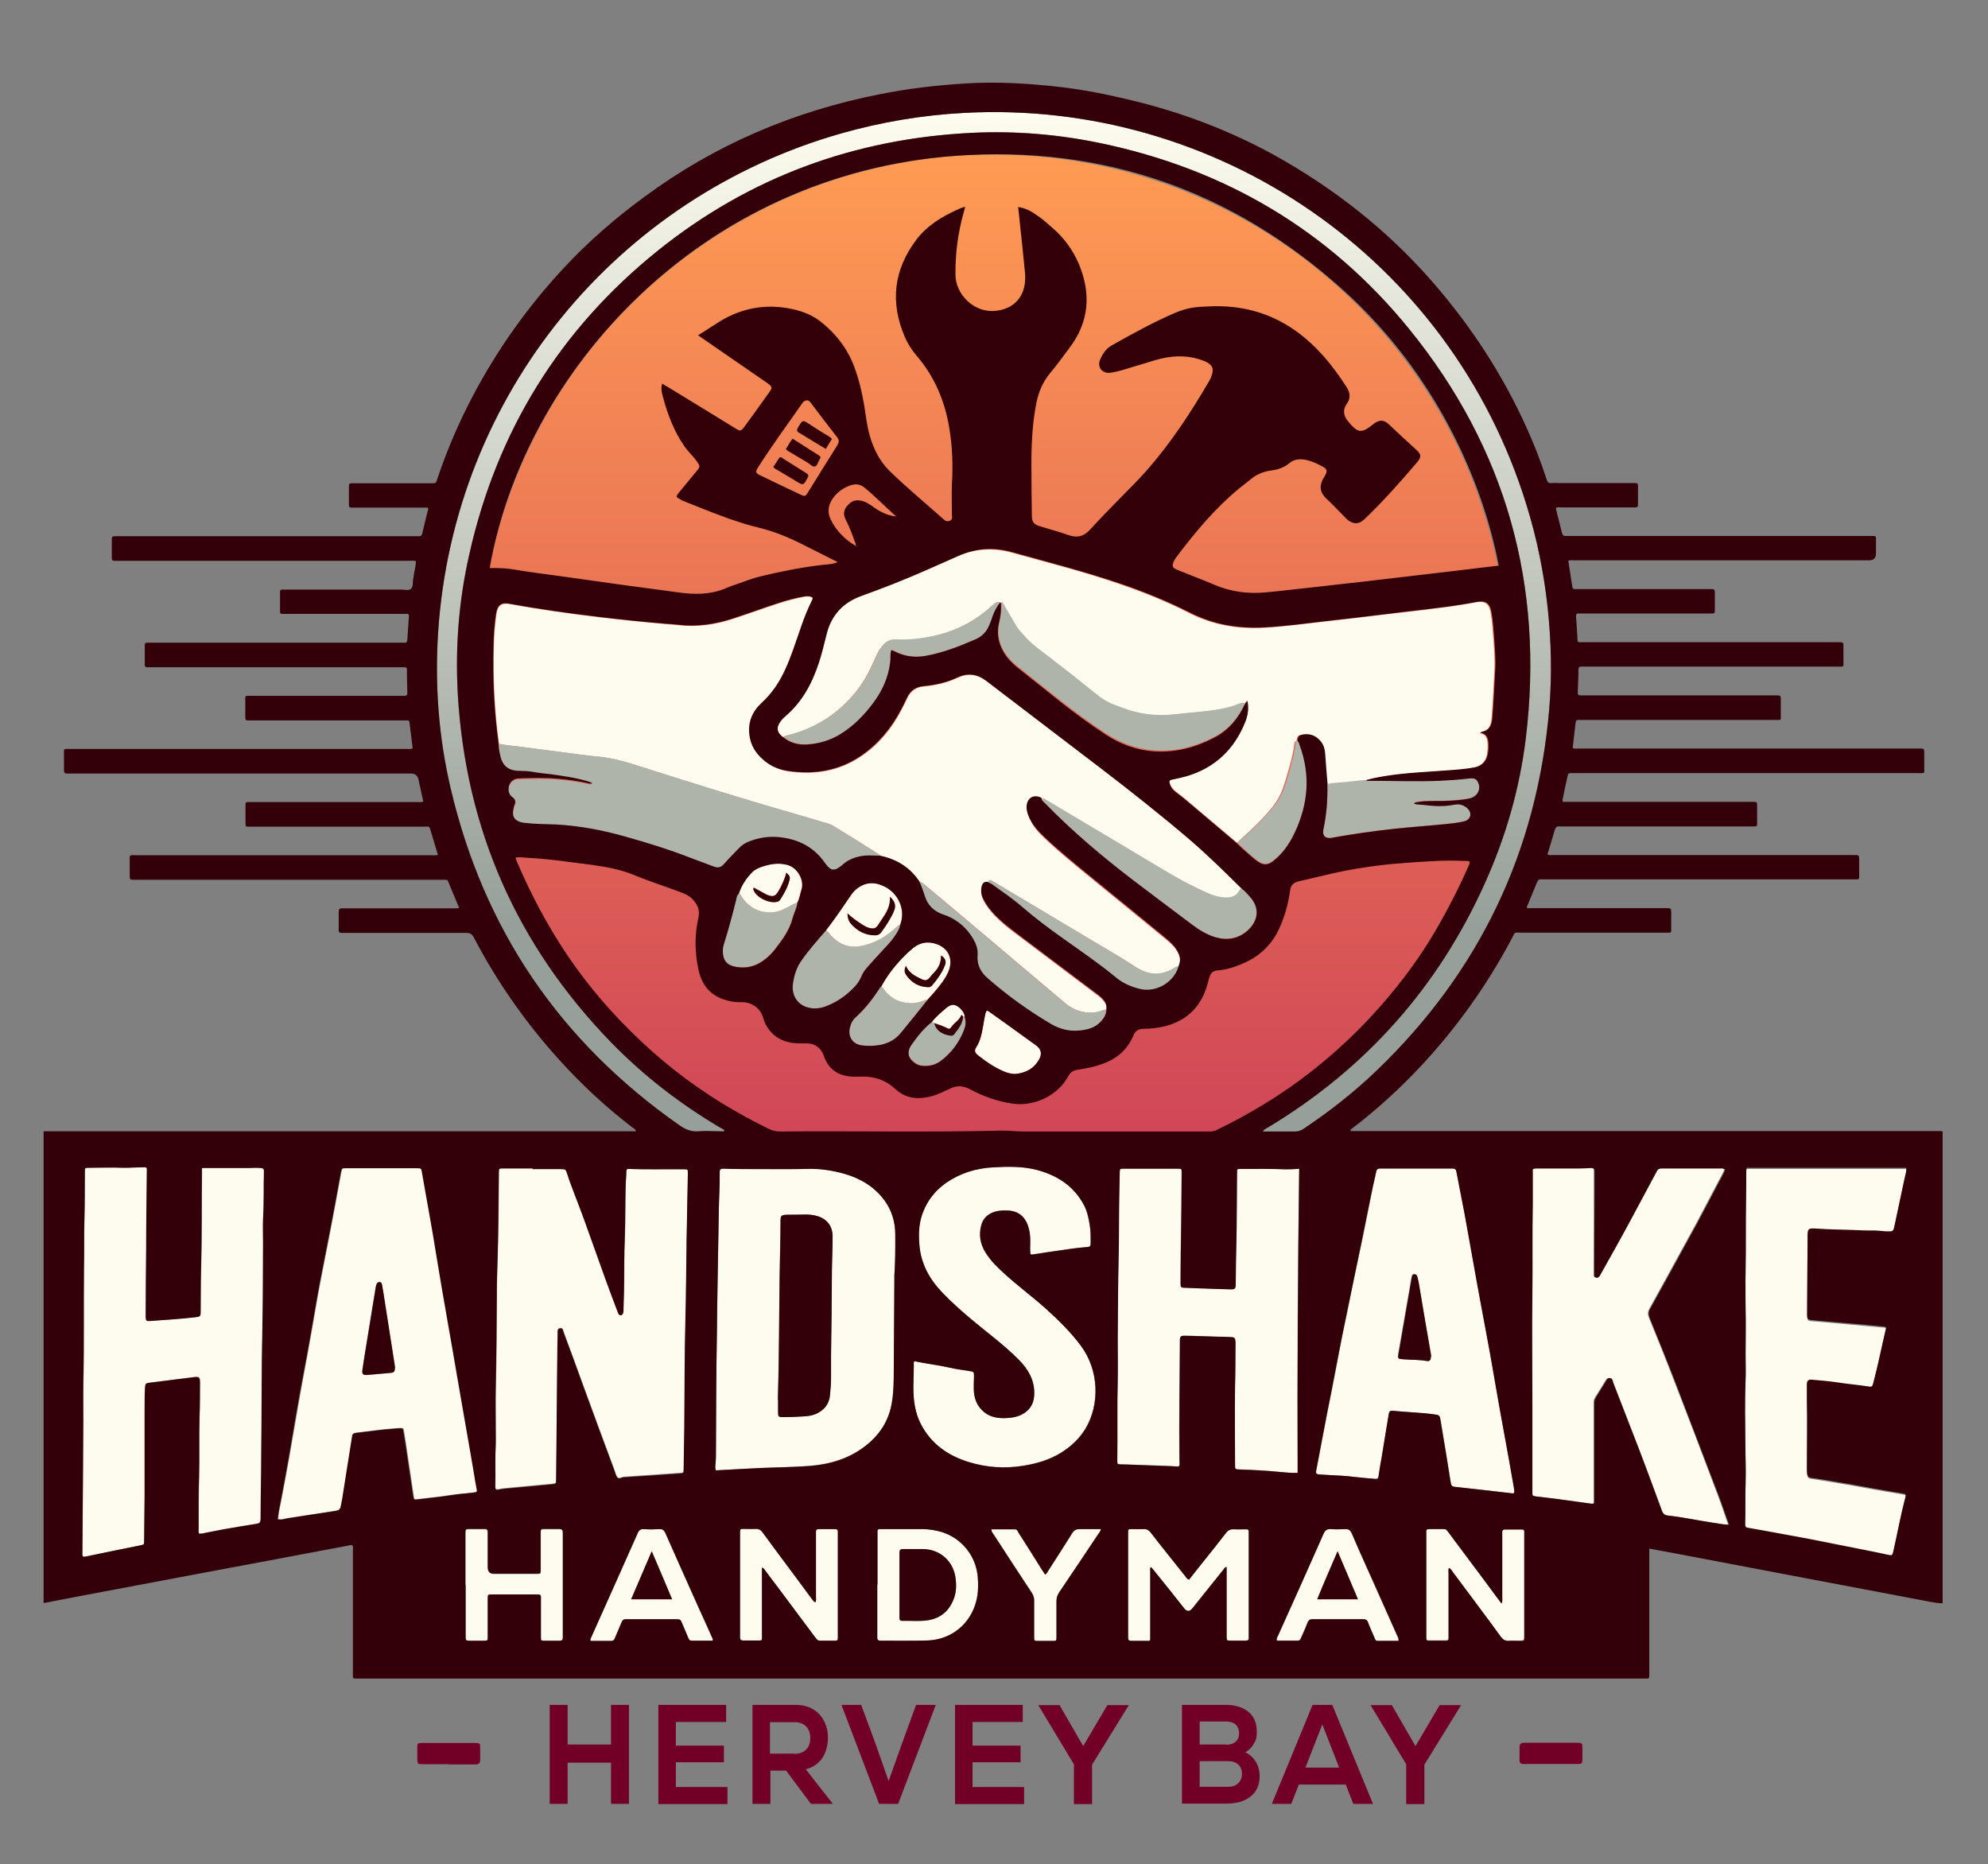 <svg width="898" height="842" viewBox="0 0 898 842" fill="none" xmlns="http://www.w3.org/2000/svg">
<rect x="0" y="0" width="898" height="842" fill="#808080" stroke="none"/>
<path d="M448.9 534.6C577.251 534.6 681.3 430.551 681.3 302.2C681.3 173.849 577.251 69.8 448.9 69.8C320.549 69.8 216.5 173.849 216.5 302.2C216.5 430.551 320.549 534.6 448.9 534.6Z" fill="url(#paint0_linear_568_2)"/>
<path d="M446 398.8C444.5 398.8 443.7 399.5 443.4 401C442.9 403.2 443.4 405.1 444.4 407C445.7 409.5 447.5 411.7 449.4 413.7C452.3 416.7 455.5 419.3 458.9 421.8C470.9 430.9 483 439.9 495 449C496 449.7 496.9 450.4 497.8 451.3C499.1 452.6 500 454 499.8 456C499.2 456.2 498.6 456.3 498 456.5C495.2 457.6 492.3 457.7 489.3 457.1C485.9 456.5 483 454.8 480.5 452.6C470.2 443.9 459.9 435.2 449.6 426.5C439.1 417.6 428.6 408.8 418.1 400C417.3 399.4 416.6 398.5 415.5 398.5C411.2 392.1 405.2 388.5 397.8 387C397.7 386.1 396.8 385.8 396.2 385.4C390.2 381.6 384.2 377.8 378.1 374.1C376.9 373.4 375.7 372.5 374.3 372.1C370.2 371 366.2 369.7 362.1 368.5C337.7 361.6 313.6 354 289.4 346.3C283.2 344.3 276.9 342.4 270.3 341.8C264.6 341.3 258.9 340.5 253.2 339.7C247.3 339 241.5 338.2 235.6 337.4C232.2 336.9 228.8 336.8 225.4 336C223.4 321.4 222.7 306.7 223.1 292C223.2 287 223.6 282.1 224.3 277.2C224.9 273.5 226.6 272.2 230.3 272.9C243.6 275.3 257 277.2 270.4 278.8C280.4 280 290.4 281 300.5 281.9C302.5 282.1 304.5 282.2 306.5 282.4C314.9 283.4 323.1 282.2 331.1 279.6C338.1 277.3 345 274.8 352 272.5C355.7 271.3 359.5 270.3 363.4 269.6C364.5 269.4 365.6 269.4 366.7 269.8C367.3 270 367.4 270.3 367.2 270.9C367.2 271 367.1 271.2 367 271.3C363.3 278.6 361.1 286.5 358.3 294.1C357.3 296.8 356.2 299.5 355.1 302.1C352.5 308 349 313.3 344.2 317.7C340 321.6 338 326.4 338.7 332.1C339.3 336.6 341.5 340.2 344.8 343.2C348 346 351.8 347.7 356 348.4C367.9 350.2 379.1 348.4 389.2 341.5C396.9 336.3 402.7 329.3 407 321.1C408 319.2 408.9 317.2 409.9 315.3C411.4 312.1 413.9 310.4 417.4 310.1C422.7 309.6 427.8 308.4 432.6 306.2C437.4 303.9 441.6 304.6 445.8 307.8C462.9 320.9 480.1 334 497.3 347.1C511.1 357.6 524.7 368.4 537.9 379.7C545.9 386.6 553.4 394 560.9 401.4C560.6 401.9 560.2 402.3 559.9 402.8C558.3 405.7 555.4 405.8 552.8 405.6C550.4 405.4 547.9 404.6 545.7 403.6C540.8 401.4 536 399.1 531.4 396.4C522.7 391.4 514.1 386.1 505.5 381C494.4 374.4 483.3 367.8 472.2 361.2C471.8 361 471.3 360.4 470.8 361.2C467.1 359.3 463.9 361.4 464 365.5C464 367.6 464.9 369.5 465.9 371.4C467.4 374.2 469.5 376.5 471.8 378.6C478.5 385 485.7 390.8 492.9 396.7C504 405.8 515.2 414.9 526.3 424C528.2 425.6 530.1 427.2 531.5 429.3C532.9 431.5 533.9 433.8 532.9 436.5C532.2 436.5 531.5 436.9 530.9 437.3C525 441 519.2 440.7 513.3 437C510.3 435.1 507.3 433.1 504.2 431.3C490.3 423.1 476.5 414.8 462.6 406.5C458 403.8 453.4 401 448.8 398.3C447.3 397.4 447.3 397.4 446.4 399L446 398.8Z" fill="#FDFCEF"/>
<path d="M558.7 380.6C550.7 373.8 542.7 367.1 534.7 360.3C533.5 359.3 532.3 358.4 531.1 357.5C530 356.6 529 355.5 528.5 354.1C527.9 352.5 528.1 352.1 529.8 351.8C531.9 351.4 534 350.9 536.1 350.3C548.9 346.4 557.5 338.1 562.5 325.8C563.7 322.9 564.1 319.8 563.5 316.5C562.8 316.7 562.7 317.4 562.3 317.8C561.2 317.3 560.1 317.8 559.1 318.2C556.4 319.3 553.6 320 550.8 320.5C544.1 321.6 537.3 322 530.6 322.8C522.3 323.7 514.2 322.8 506.4 319.7C504.2 318.8 501.9 318.1 499.8 317C497.9 315.9 496.1 314.5 494.3 313.1C487.5 307.6 480.6 302.1 473.6 296.8C469.6 293.7 465.5 290.9 462.2 287C461.1 285.7 459.8 284.4 458.9 282.9C457 279.7 455.1 276.4 453.2 273.2C452.9 272.7 452.8 272.1 452 272.3H451.8H451.6C450 271.6 449.1 272.8 448.1 273.6C440.8 280.3 432.4 284.8 422.8 287.1C416.8 288.6 410.7 289.4 404.5 289C402.2 288.9 400.5 289.6 399 291.3C398 292.4 397.1 293.6 396.4 295C395 298 393.7 301 392.2 303.9C389 310 384.8 315.2 379.6 319.8C372.6 326 364.5 330.1 355.4 332.3C354.7 332.5 354 332.6 353.5 333.3C350.4 331 350.1 328.8 352.4 325.8C352.9 325.1 353.5 324.4 354.2 323.9C361.7 317.4 366.3 309.1 369.4 299.9C370.7 296 371.7 291.9 372.7 287.9C372.8 287.4 373 286.8 373.1 286.3C375.3 277.9 380.5 272.3 388.6 269.4C393.5 267.6 398.4 265.8 403.2 263.9C413.1 260 422.8 255.6 432.5 251.3C440.4 247.8 448.5 247.3 456.8 249.6C473 254.1 489.4 258.2 505.3 263.7C516.2 267.4 526.9 271.7 537.1 276.9C547.6 282.3 558.9 284.2 570.6 283.6C580.1 283.1 589.5 281.7 599 280.7C607.8 279.7 616.6 278.7 625.4 277.6C637.8 276.1 650.4 274.9 662.7 272.8C664 272.6 665.2 272.3 666.5 272.1C670.6 271.3 672.6 272.6 673.3 276.7C673.9 280 674.1 283.4 674.4 286.7C674.8 292.1 675.3 297.5 675 303C674.6 310.3 674.3 317.5 673.7 324.8C673.4 327.8 672.4 330 669.1 330.7C668.9 330.7 668.7 331 668.4 331.2C671 331.6 671.7 333.2 671.9 335.4C672.1 337.3 671.9 339.2 671.6 341.1C670.9 344.2 668.9 346.1 665.8 346.8C661.6 347.7 657.2 347.9 652.9 348.2C644 348.9 635 349.2 626.2 350.6C623 351.1 619.8 351.6 616.6 352.6C613.7 352.9 610.7 353.2 607.8 353.5C604.9 353.9 602.1 353.8 599.2 354.4C598.8 349.8 598.5 345.2 598.1 340.5C597.9 337.9 597.1 335.7 595.2 333.9C593.2 332.1 590.8 331.4 588.1 331.8C586.2 332.1 585.9 332.6 585.6 334.7C584.6 334.9 584.7 335.7 584.6 336.4C583.9 342 582.2 347.3 580.6 352.7C579.5 356.6 577.9 360.4 575.4 363.7C571.2 369.2 566.2 373.9 561.1 378.5C560.2 379.3 559.4 380.4 558.1 380.9L558.7 380.6Z" fill="#FDFCEF"/>
<path d="M327.3 510.8C326.8 511.2 326.2 511 325.7 511C322.3 511 319 510.8 315.6 511C312.2 511.3 309.5 510.1 306.8 508.2C253 470.5 218.4 419.8 203.5 355.8C198.1 332.7 196.4 309.3 197.9 285.7C204.9 178 278.8 88.9 380.2 60.2C398.3 55.1 416.7 52 435.4 51C549.1 44.8 655.1 116.2 689.6 228.3C694.2 243.4 697.4 258.8 699.1 274.5C700.8 289.7 701.1 305 699.8 320.3C694.3 384.5 668.3 438.9 621.8 483.6C611.6 493.4 600.5 502 588.8 509.9C587.6 510.7 586.5 511.1 585 511.1C580.8 511.1 576.7 511.1 572.5 511.1C571.9 511.1 571.3 511.1 570.4 511.1C571.1 510 572 509.8 572.7 509.3C617 482.7 649.7 445.9 670.8 398.8C680.1 378 686.4 356.3 689.2 333.7C697.6 264.7 680.5 202.7 636.6 148.7C600.3 104 553.2 76.3 496.8 64.6C477.8 60.6 458.5 59 439.1 60C386.2 62.6 338.7 79.9 297.3 113.1C252.7 148.9 224.4 195 211.9 250.8C207.3 271.5 205.6 292.5 206.8 313.7C210.4 374.6 233.5 427 276 470.8C290.7 485.9 307.3 498.7 325.4 509.4C326 509.8 326.9 510 327.3 510.8Z" fill="url(#paint1_linear_568_2)"/>
<path d="M91.3 527.5C98.4 527.5 105.3 527.5 112.2 527.5C114.1 527.5 116 527.3 117.9 527.5C118.9 527.5 119.3 527.8 119.3 528.9C119.1 536.1 119.3 543.3 118.9 550.5C118.7 554.2 118.9 557.9 118.9 561.5C118.9 574.4 118.9 587.3 118.6 600.1C118.2 618.8 118.3 637.5 118.1 656.2C118.1 666.2 117.8 676.2 117.8 686.2C117.8 687.5 117.4 688 116.1 688.2C111.1 689 106.2 689.9 101.2 690.7C98.3 691.2 95.4 691.8 92.5 692.4C91.7 692.6 90.8 692.7 90 692.7C89.6 691.8 89.8 691 89.8 690.2C89.8 682.4 89.8 674.5 90 666.7C90.3 657.8 90 648.9 90.2 640.1C90.4 634.9 90.3 629.7 90.4 624.5C90.4 622 90 621.7 87.6 622C81 622.8 74.3 623.7 67.7 624.5C65.9 624.7 65.8 624.9 65.6 626.7C65.3 630.3 65.4 633.9 65.4 637.5C65.4 650.1 65.4 662.6 65.4 675.2C65.4 682.1 65.2 689 65.2 695.8C65.2 697.7 65.2 697.6 63.3 698C55.2 699.7 47 701.3 38.9 703C38.4 703 38 703.3 37.5 703C37.2 702.2 37.3 701.3 37.3 700.4C37.4 680.7 37.5 661.1 37.7 641.4C37.7 636 37.7 630.7 37.7 625.3C38.1 607.7 37.8 590.1 38 572.5C38 565.1 38 557.8 38.2 550.4C38.4 543.4 38.2 536.3 38.4 529.3C38.4 527.5 38.4 527.4 40.2 527.4C45.4 527.4 50.6 527.2 55.8 527.4C58.4 527.4 61.1 527.2 63.7 527.2C66.9 527.2 66.4 527 66.4 529.8C66.4 541.3 66.2 552.8 66.1 564.3C66.1 573.9 66 583.5 65.9 593.1C65.9 593.7 65.9 594.2 65.9 594.8C65.9 596.5 66.2 596.7 67.9 596.6C74.7 596.1 81.6 595.7 88.4 594.9C90.5 594.7 90.7 594.5 90.7 592.4C90.7 586 90.7 579.6 90.9 573.2C91.3 558.5 91.1 543.8 91.3 529.1C91.3 528.5 91.2 527.8 91.4 527.4L91.3 527.5Z" fill="#FDFCEF"/>
<path d="M240.6 527.8C244.9 527.8 249.2 527.8 253.5 527.8C255.6 527.8 255.7 527.8 256.2 529.7C258.5 536.9 261.4 543.8 264 550.8C267.2 559.7 270.4 568.7 273.6 577.6C275.4 582.6 277.4 587.6 279.2 592.6C279.4 593.2 279.6 593.9 280.4 593.8C281.4 593.8 281.5 593 281.7 592.3C281.7 592 281.7 591.7 281.7 591.3C281.7 587.4 281.9 583.5 282 579.6C282 572.7 282 565.8 282.3 559C282.6 551 282.5 543 282.7 535C282.7 532.9 282.9 530.9 283 528.8C283 528 283.4 527.7 284.2 527.7C292.4 528.1 300.7 527.7 308.9 527.9C310.8 527.9 310.8 527.9 310.8 529.7C310.6 540.2 310.4 550.6 310.2 561.1C310.2 561.7 310.2 562.4 310.2 563C310 573.9 310 584.7 309.7 595.6C309.3 611.7 309.3 627.7 309.2 643.8C309.2 650.3 309 656.7 308.9 663.2C308.9 665.2 308.9 665.2 306.7 665.3C298.4 665.9 290.2 666.4 281.9 667C280.9 667 279.8 668.1 279 667.2C278.3 666.5 278 665.2 277.7 664.2C272.8 651 267.9 637.9 263.1 624.6C260.3 616.9 257.5 609.3 254.7 601.7C254.4 600.9 254.4 599.6 253 599.8C251.7 600 252 601.2 252 602.1C252 606.1 251.8 610.1 251.8 614.1C251.6 632 251.5 649.9 251.3 667.8C251.3 670 251.3 670 249.1 670.2C243.1 670.8 237 671.3 231 671.9C229.1 672.1 227.2 672.2 225.3 672.6C224.4 672.8 223.8 672.7 223.8 671.5C223.9 665.1 223.6 658.7 224 652.3C224.1 650 224 647.7 224 645.3C224 639.2 224 633.1 224 627.1C224.4 612.9 224.4 598.6 224.5 584.4C224.5 578.3 224.7 572.3 224.9 566.2C225.3 554.1 225.3 542.1 225.4 530C225.4 529.8 225.4 529.5 225.4 529.3C225.4 527.5 225.4 527.5 227.3 527.5C231.8 527.5 236.2 527.5 240.7 527.5L240.6 527.8Z" fill="#FDFCEF"/>
<path d="M778.9 528.1C778.3 529.9 777.2 531.6 776.3 533.4C772.8 539.9 769.5 546.4 766 552.9C761.5 561.2 756.9 569.4 752.4 577.7C749.9 582.2 747.5 586.7 745 591.1C744.2 592.5 744.2 593.7 744.8 595.2C748.6 604.4 752.3 613.7 755.9 623C762.7 640.5 769.4 658 776 675.6C777.6 679.8 779 684.2 780.6 688.6C778 688.6 775.6 688 773.2 687.7C766.5 686.7 759.9 685.3 753.1 684.5C751.5 684.3 750.8 683.6 750.3 682.2C747 673 743.6 663.9 740.1 654.8C736.3 644.7 732.4 634.7 728.4 624.6C728.1 623.8 728 622.5 726.8 622.4C725.6 622.4 725.3 623.5 724.8 624.2C723.3 626.6 721.9 629 720.4 631.3C719.9 632.1 719.8 632.9 719.8 633.8C719.8 648.4 719.8 663.1 719.8 677.7C719.8 679.3 719.8 679.3 718.2 679.1C714.1 678.6 710 677.9 705.9 677.4C701.9 676.9 697.8 676.4 693.8 675.9C691.7 675.7 691.8 675.7 691.8 673.5C691.8 660.4 691.8 647.3 691.8 634.2C691.8 617.4 691.7 600.6 691.8 583.8C692 570.6 691.8 557.4 692 544.2C692 539.4 692 534.6 692 529.9C692 527.9 691.7 527.7 694 527.7C700.2 527.7 706.5 527.7 712.7 527.7C714.6 527.7 716.5 527.7 718.4 527.5C719.6 527.5 720 527.9 719.9 529C719.9 532.2 719.9 535.4 719.9 538.6C719.9 549.5 719.9 560.3 719.8 571.2C719.8 572.6 719.8 574.1 719.8 575.5C719.8 576.2 719.8 576.8 720.6 577C721.4 577.2 721.9 576.8 722.3 576.1C727.2 567.4 732.2 558.7 736.8 549.9C740.5 542.9 744.3 536 748 529C748.5 528 749.2 527.7 750.2 527.7C754.6 527.7 759 527.7 763.4 527.7C767.9 527.7 772.3 527.7 776.8 527.7C777.3 527.7 777.9 527.6 778.5 528L778.9 528.1Z" fill="#FDFCEF"/>
<path d="M125.7 686.3C125.9 683.6 126.4 680.9 127 678.3C128.3 671.6 129.5 665 130.7 658.3C133 645.4 135.1 632.5 137.5 619.6C139.7 608.2 141.6 596.8 143.6 585.4C145.1 577.1 146.8 568.8 148.4 560.5C150.4 550.2 152.3 539.9 154.2 529.6C154.6 527.5 154.6 527.5 156.6 527.5C167.2 527.5 177.9 527.5 188.5 527.5C190.6 527.5 190.5 527.5 190.9 529.5C193 542.2 195.4 554.8 197.5 567.5C200.4 586 203.9 604.3 207 622.8C209.4 637.1 212.1 651.3 214.4 665.5C214.8 667.6 215.1 669.8 215.5 671.9C215.8 673.8 215.9 673.9 213.8 674.1C210.8 674.5 207.8 674.7 204.8 675.1C199.5 675.9 194.2 676.5 188.9 677.1C187.2 677.3 187.1 677.3 186.9 675.5C186 669.4 185.1 663.3 184.2 657.3C183.7 653.8 183.2 650.4 182.6 646.9C182.3 645 182.3 644.9 180.3 645C176.6 645.3 172.8 645.6 169.1 646.1C166.7 646.4 164.2 646.7 161.7 647C159.5 647.3 159.5 647.3 159.2 649.4C157.8 658.5 156.3 667.6 154.9 676.6C154.8 677.3 154.6 678 154.5 678.7C153.8 682 153.8 682 150.7 682.5C143.8 683.6 136.8 684.7 129.9 685.7C128.7 685.9 127.5 686.5 126 686.1L125.7 686.3ZM178.4 617.8C178.4 617.5 178.3 617.1 178.2 616.6C176.5 605.7 174.8 594.8 173.1 584C172.9 582.8 172.7 581.6 172.5 580.5C172.4 579.8 172.2 579.2 171.4 579.2C170.5 579.2 170.1 579.7 169.9 580.5C169.8 581 169.7 581.4 169.6 581.9C168.4 589.1 167.2 596.2 166.1 603.4C165.3 608.4 164.4 613.5 163.7 618.5C163.4 620.8 163.9 621.2 166.1 621.1C169.5 620.8 172.9 620.5 176.3 620.2C177.9 620.1 178.2 619.7 178.3 617.9L178.4 617.8Z" fill="#FDFCEF"/>
<path d="M323.4 664.2C322.9 663.1 323.1 662.1 323.2 661.1C323.5 658.9 323.4 656.8 323.4 654.6C323.5 638 323.4 621.3 323.8 604.7C324 594.9 324 585.2 324.2 575.4C324.4 565.8 324.5 556.2 324.7 546.6C324.7 540.8 325.2 535.1 325.1 529.3C325.1 527.9 325.7 527.7 326.8 527.8C332.6 528.1 338.5 528 344.3 528C351 528 357.7 528 364.4 527.9C370.3 527.7 376.1 528.6 381.7 530.2C388.8 532.3 395 536 399.5 542.1C402.8 546.6 404.3 551.8 404.4 557.4C404.4 563.6 404.4 569.9 404 576.1C404 576.4 404 576.7 404 577.1C404 592.3 403.8 607.5 403.7 622.7C403.7 626.4 403.5 630.2 402.8 633.9C401.4 641.8 397.3 648.1 391 653C383.6 658.8 375 661.3 365.7 662.1C358.5 662.7 351.3 662.7 344.2 663C337.3 663.3 330.4 663.8 323.4 664.1V664.2ZM351.4 632.1C351.4 633.9 351.4 635.8 351.4 637.6C351.4 640 351.5 640.1 354 640.1C356.9 640.1 359.7 639.9 362.6 639.8C364.5 639.7 366.5 639.5 368.2 638.8C371.9 637.2 374.4 634.6 374.8 630.4C375.1 627.7 375.3 625 375.3 622.3C375.3 609.8 375.6 597.4 375.6 584.9C375.6 581.3 375.6 577.7 375.7 574.1C375.7 568.9 376 563.7 376 558.5C376 553.9 373.5 550.6 369.1 549.3C367.4 548.8 365.7 548.6 363.9 548.6C361.1 548.6 358.3 548.6 355.5 548.7C352.8 548.7 352.5 549 352.5 551.8C352.5 560 352.2 568.3 352.1 576.5C351.9 595 351.9 613.6 351.3 632.1H351.4Z" fill="#FDFCEF"/>
<path d="M586.8 527.9C586.2 573.8 585.9 619.4 586.1 665.2C583.2 665.4 580.6 665.1 577.9 664.8C571.9 664.2 566 663.9 560 663.7C557.9 663.7 557.8 663.7 557.8 661.5C557.8 649.7 557.7 638 557.8 626.2C557.9 619.9 557.8 613.6 558 607.3C558 606.8 558 606.3 558 605.9C557.9 604.3 557.6 604 555.9 603.9C553.7 603.8 551.6 603.8 549.4 603.7C544.8 603.6 540.1 603.4 535.5 603.3C533.2 603.3 532.9 603.5 532.9 605.9C532.9 623.6 532.5 641.2 532.7 658.9C532.7 663 533.5 662.4 529.1 662.2C524.6 662 520.2 661.8 515.7 661.7C512.6 661.6 509.5 661.5 506.4 661.4C504.7 661.4 504.6 661.3 504.6 659.6C504.6 647.7 504.5 635.8 504.8 623.9C505 617.7 504.8 611.4 504.8 605.2C504.8 594.7 504.8 584.3 505.1 573.8C505.3 565.6 505.3 557.5 505.4 549.3C505.4 542.7 505.6 536.2 505.7 529.6C505.7 527.9 505.7 527.8 507.4 527.8C515.6 527.8 523.7 527.8 531.9 527.8C533.7 527.8 533.7 527.8 533.7 529.7C533.7 541.5 533.6 553.4 533.3 565.2C533.3 570 533.3 574.8 533.2 579.6C533.2 581.4 533.4 581.5 535.1 581.6C541.8 581.8 548.5 582.1 555.2 582.3C557.9 582.3 558 582.2 558.1 579.5C558.1 567.7 558.5 556 558.6 544.2C558.6 539.3 558.6 534.5 558.7 529.6C558.7 527.9 558.7 527.9 560.4 527.9C567 527.9 573.7 527.8 580.3 528.1C582.3 528.1 584.3 528.1 586.7 527.8L586.8 527.9Z" fill="#FDFCEF"/>
<path d="M852.1 599.7C850 608.2 848.3 616.9 846.1 625.5C845.8 626.6 845.3 626.9 844.3 626.8C839.3 626 834.2 625.6 829.1 624.8C825.6 624.2 822 624 818.4 623.7C816.8 623.6 816.3 624.1 816.2 625.8C816.2 628 816.2 630.1 816.2 632.3C816.5 642.8 816.2 653.2 816.2 663.7C816.2 668.4 816.7 667.7 820.2 668.3C827.6 669.5 835 670.7 842.4 672.1C848 673.1 853.6 674 859.1 675C861 675.3 861.1 675.4 860.6 677.1C858.6 684.7 857.2 692.4 855.5 700C855.5 700.3 855.3 700.6 855.3 700.9C854.8 703.1 854.8 703.2 852.5 702.7C843.8 700.8 835 699.1 826.2 697.4C816.5 695.4 806.8 693.7 797 691.9C794.6 691.5 792.2 690.9 789.7 690.6C788.6 690.4 788.3 689.9 788.3 688.9C788.5 682.7 788.3 676.6 788.5 670.4C788.7 664.6 788.5 658.7 788.4 652.9C788.3 643.1 788.1 633.2 788.5 623.4C788.7 619.7 788.5 616 788.5 612.4C788.5 605.4 788.6 598.3 788.5 591.3C788.4 585.6 788.3 579.9 788.5 574.3C788.7 563.6 788.5 552.9 788.7 542.2C788.7 538 788.7 533.7 788.8 529.5C788.8 529 788.8 528.5 789.1 528H861.1C861.2 529.9 860.6 531.6 860.2 533.3C858.7 540.5 857.1 547.7 855.6 554.9C855.3 556.2 855 556.7 853.5 556.7C851.2 556.7 848.9 556.3 846.6 556.3C842.6 556.3 838.6 556.1 834.7 556C830.3 555.9 825.9 555.8 821.5 555.5C816.5 555.1 816.5 555 816.5 559.9C816.5 570.9 816.3 581.8 816.3 592.8C816.3 593.4 816.3 594.1 816.3 594.7C816.4 596.4 816.7 596.7 818.5 596.8C824.2 597.3 830 597.8 835.7 598.3C840.8 598.8 845.9 599.3 850.9 599.7C851.3 599.7 851.7 599.7 852.1 600.2V599.7Z" fill="#FDFCEF"/>
<path d="M682 674.4C673.5 673.4 665.4 672.5 657.2 671.6C656.1 671.5 655.6 671 655.4 669.9C654 660.9 652.5 651.9 651 642.9C651 642.7 651 642.4 650.9 642.2C650.4 639.2 650.4 639.2 647.4 638.8C641.5 638.1 635.6 637.9 629.8 637.3C627.9 637.1 627.7 637.3 627.3 639.3C626.2 645.6 625.2 651.9 624.2 658.2C623.7 661 623.2 663.9 622.8 666.7C622.6 667.9 622.2 668.1 621.1 668C617.9 667.7 614.8 667.5 611.6 667.1C608 666.6 604.4 666.6 600.9 666.3C599.2 666.2 597.6 666.1 595.9 666C594.9 666 594.3 665.6 594.6 664.3C596.9 652.5 599 640.7 601.4 629C603.7 617.8 605.6 606.5 608 595.4C609.8 586.9 611.4 578.3 613.3 569.8C615.7 558.9 617.8 547.9 620 537C620.5 534.4 621.2 531.9 621.7 529.3C621.9 528 622.5 527.8 623.7 527.8C628.9 527.8 634.1 527.8 639.3 527.8C644.9 527.8 650.5 527.8 656.1 527.8C657.4 527.8 657.8 528.2 658 529.5C659.2 535.9 660.5 542.2 661.7 548.6C663.5 558.3 665.2 567.9 666.9 577.6C669.7 593.2 672.8 608.7 675.4 624.3C678.1 640.2 681.2 656 683.9 671.9C684.4 674.6 684.4 674.8 682.1 674.4H682ZM646.4 612.7C646.4 612.5 646.3 612.1 646.2 611.7C644.4 600.9 642.6 590.1 640.7 579.4C640.5 578.4 640.3 577.4 640 576.4C639.8 575.8 639.4 575.5 638.7 575.5C638.1 575.5 637.8 575.8 637.7 576.3C637.6 576.8 637.5 577.2 637.4 577.7C637.1 579.3 636.9 580.8 636.6 582.4C634.9 592 633.3 601.6 631.6 611.2C631.2 613.7 631.3 613.7 633.7 613.9C637.3 614.2 640.9 614.1 644.4 614.7C645.6 614.9 646.2 614.2 646.2 612.6L646.4 612.7Z" fill="#FDFCEF"/>
<path d="M413.1 614.8C418.3 615.9 423.7 616.5 429 617.7C431.9 618.4 434.8 618.7 437.7 619.2C439.9 619.6 439.9 619.6 439.9 621.7C439.9 623.6 439.7 625.5 439.8 627.5C439.9 631.6 441.2 635.2 444.5 637.8C447.2 640 450.4 640.6 453.7 640.5C456.8 640.5 459.9 640 462.6 638.2C465.7 636.2 467 633.2 467.1 629.7C467.3 623.4 464.5 618.5 460.2 614.2C453.5 607.4 445.7 601.7 438.4 595.6C433.9 591.8 429.6 588 425.6 583.8C419.8 577.7 415.9 570.6 415.2 562C414.8 557.1 415 552.2 416.8 547.6C418.9 542.1 422.4 537.6 427.3 534.2C433.7 529.8 440.8 527.6 448.6 527.2C455.2 526.9 461.8 526.7 468.4 528.4C477.3 530.8 484.6 535.4 489.2 543.6C490.9 546.6 491.6 550 492.2 553.4C492.6 555.9 492.7 558.3 492.6 560.8C492.6 563.1 492.6 563.2 490.2 563.3C486.2 563.6 482.3 564.2 478.3 564.8C474.5 565.3 470.7 566 466.9 566.5C466.4 566.5 466 566.7 465.4 566.5C465.1 564.5 465.4 562.4 465.3 560.4C465.3 558.2 465 556.1 464.4 554C462.9 549.2 459.6 546.8 454.6 546.7C451.9 546.7 449.2 546.9 446.8 548.4C444.9 549.6 443.8 551.2 443.2 553.3C442 557.7 442.7 561.9 445.1 565.7C447.4 569.4 450.5 572.4 453.7 575.3C459.8 580.9 466.4 585.7 472.5 591.2C478.2 596.2 483.6 601.6 488.1 607.7C496.6 619 496.7 634.4 490.3 645.2C487.6 649.8 483.7 653.4 479.1 656.2C473.9 659.4 468.2 661 462.3 662C453.8 663.4 445.5 662.8 437.4 660.3C428.1 657.4 420.5 652.1 415.9 643.2C413.2 638 412.4 632.3 412.5 626.5C412.5 623.1 412.6 619.8 412.7 616.4C412.7 615.9 412.6 615.3 413 614.7L413.1 614.8Z" fill="#FDFCEF"/>
<path d="M225.2 335.9C228.6 336.7 232 336.8 235.4 337.3C241.2 338.1 247.1 338.8 253 339.6C258.7 340.3 264.4 341.2 270.1 341.7C276.7 342.3 282.9 344.2 289.2 346.2C313.3 353.9 337.5 361.4 361.9 368.4C366 369.6 370 370.8 374.1 372C375.5 372.4 376.7 373.2 377.9 374C383.9 377.7 390 381.5 396 385.3C396.7 385.7 397.5 386 397.6 386.9C394.4 386.9 391.2 386.5 388.1 387.3C385.4 387.9 383 389.1 380.9 390.8C380.9 390.8 380.8 390.9 380.7 391C376.9 394.1 375.3 393.9 372.6 390C367.7 383.1 361 379.6 352.7 378.6C347.7 378 343 378.8 338.4 380.5C336.7 381.1 335.3 382.1 334 383.4C331.7 385.8 329.2 388.2 327.1 390.7C325.7 392.3 324.3 392.5 322.5 391.8C319.2 390.5 315.9 389.4 312.6 388.1C302.9 384.3 293 381.2 283 378.4C272.6 375.5 262 373.5 251.2 372.8C246.7 372.5 242.1 372.8 237.6 372.1C237.4 372.1 237.1 372.1 236.9 372.1C232.4 371.5 231 369.3 232.2 364.9C232.2 364.7 232.3 364.4 232.4 364.2C233.2 362.8 233.1 361.6 231.6 360.5C230.5 359.7 229.9 358.4 229.8 357C229.6 354.4 231.5 352.1 234.2 352C240.3 351.8 246.5 351.6 252.6 352.2C257.2 352.6 261.8 353.3 266.3 354.3C266.7 354.3 267.1 354.3 267.6 354.1C267 353.9 266.5 353.6 265.9 353.4C260.3 351.7 254.5 350.9 248.8 350.1C246 349.7 243.3 349.4 240.5 349C238.7 348.7 236.9 348.6 235 348.6C229.9 348.6 227.1 346.4 226 341.4C225.6 339.7 225.3 338 225.3 336.2L225.2 335.9Z" fill="#AFB4AB"/>
<path d="M452.2 272.1C453 271.9 453.1 272.5 453.4 273C455.3 276.2 457.2 279.5 459.1 282.7C460 284.2 461.2 285.5 462.4 286.8C465.7 290.7 469.8 293.6 473.8 296.6C480.8 302 487.7 307.4 494.5 312.9C496.2 314.3 498 315.7 500 316.8C502.1 317.9 504.4 318.7 506.6 319.5C514.4 322.6 522.6 323.6 530.8 322.6C537.5 321.8 544.3 321.5 551 320.3C553.8 319.8 556.6 319.1 559.3 318C560.4 317.6 561.4 317.2 562.5 317.6C559.5 324.1 555 329.4 548.7 332.7C540.3 337.1 531.3 339.6 521.7 338.9C513.6 338.4 506.3 335.6 499.5 331.2C492.5 326.6 485.7 321.6 479.1 316.4C472.6 311.3 466.2 306.2 459.8 301C458.4 299.9 457 298.7 455.8 297.2C451.5 292.3 450 286.6 451.6 280.2C452.3 277.3 452.5 274.6 452.3 271.7L452.2 272.1Z" fill="#AFB4AB"/>
<path d="M537 713.5C538.9 711.1 540.7 708.8 542.6 706.4C546.3 701.8 550 697.2 553.6 692.5C554.6 691.1 555.7 690.6 557.4 690.7C559.2 690.9 561.1 690.7 562.9 690.7C563.7 690.7 564.1 691 564 691.8C564 692.3 564 692.8 564 693.2C564 708.3 564 723.4 564 738.5C564 738.9 564 739.3 564 739.7C564.1 740.8 563.6 741 562.6 741C560.4 741 558.3 741 556.1 741C554 741 554 741 554 739C554 733.4 554 727.8 554 722.2V707.7C553.1 707.9 552.9 708.5 552.5 709C548.2 714.4 543.9 719.7 539.6 725.1C539.2 725.6 538.8 726.1 538.4 726.6C537.3 727.8 536.1 727.9 535 726.6C532.9 724.1 530.9 721.5 528.9 718.9C526.3 715.7 523.7 712.4 521.1 709.2C520.7 708.7 520.3 708.3 519.9 707.8C519.2 708.4 519.5 709.1 519.5 709.6C519.5 719.3 519.5 728.9 519.5 738.6C519.5 741.5 519.9 741.1 516.9 741.1C514.9 741.1 512.9 741.1 510.9 741.1C509.9 741.1 509.4 740.7 509.5 739.7C509.5 739.3 509.5 738.9 509.5 738.5C509.5 723.5 509.5 708.4 509.5 693.4C509.5 693.1 509.5 692.8 509.5 692.4C509.5 690.7 509.5 690.7 511.2 690.6C512.9 690.6 514.6 690.6 516.2 690.6C517.8 690.5 518.8 691 519.8 692.3C524.8 698.7 529.9 705.1 535 711.5C535.5 712.2 535.9 713 536.9 713.4L537 713.5Z" fill="#FDFCEF"/>
<path d="M368.3 723.7C368.7 722.8 368.5 722 368.5 721.2C368.5 712 368.5 702.8 368.5 693.6C368.5 693 368.5 692.5 368.5 691.9C368.5 691 368.9 690.6 369.8 690.7C372.3 690.7 374.8 690.7 377.2 690.7C378.2 690.7 378.5 691.1 378.4 692C378.4 692.5 378.4 693 378.4 693.4C378.4 708.4 378.4 723.5 378.4 738.5C378.4 739 378.4 739.5 378.4 739.9C378.4 740.7 378.2 741.1 377.3 741.1C375 741.1 372.7 741.1 370.3 741.1C369.1 741.1 368.7 740.3 368.1 739.5C362.4 731.9 356.7 724.3 351 716.6C349.2 714.2 347.4 711.7 345.5 709.3C345.2 708.9 345 708.3 344.1 708.1C344.1 708.7 344.1 709.3 344.1 709.9C344.1 719.5 344.1 729.1 344.1 738.7C344.1 741.3 344.4 741 341.8 741C339.7 741 337.6 741 335.6 741C334.6 741 334.1 740.7 334.2 739.6C334.2 739.1 334.2 738.6 334.2 738.2C334.2 723.3 334.2 708.4 334.2 693.6C334.2 693.2 334.2 692.8 334.2 692.4C334.2 690.7 334.2 690.7 335.9 690.6C337.7 690.6 339.4 690.6 341.2 690.6C342.6 690.6 343.5 691 344.4 692.2C349.1 698.6 353.9 705 358.7 711.5C361.5 715.2 364.2 718.9 367 722.7C367.3 723.1 367.4 723.5 368.2 723.7H368.3Z" fill="#FDFCEF"/>
<path d="M678.1 724.1C678.5 723 678.4 722.2 678.4 721.4C678.4 712.1 678.4 702.8 678.4 693.6C678.4 693 678.4 692.5 678.4 691.9C678.4 691.1 678.7 690.7 679.5 690.7C682.1 690.7 684.8 690.7 687.4 690.7C688.1 690.7 688.4 691.1 688.4 691.7C688.4 692.2 688.4 692.7 688.4 693.1C688.4 708.2 688.4 723.3 688.4 738.4C688.4 753.5 688.4 738.7 688.4 738.9C688.4 741 688.4 741 686.3 741C684.7 741 683.1 741 681.5 741C679.9 741.1 678.9 740.6 677.9 739.3C670.7 729.6 663.5 719.9 656.3 710.2C655.8 709.5 655.4 708.7 654.5 708.1C654 708.8 654.2 709.6 654.2 710.4C654.2 719.7 654.2 729 654.2 738.2C654.2 738.8 654.2 739.3 654.2 739.9C654.2 740.6 653.9 740.9 653.2 740.9C650.5 740.9 647.8 740.9 645 740.9C644.4 740.9 644.1 740.6 644.1 740C644.1 739.5 644.1 739 644.1 738.6C644.1 723.4 644.1 708.2 644.1 693C644.1 692.6 644.1 692.2 644.1 691.8C644.1 690.9 644.4 690.5 645.3 690.5C647.5 690.5 649.8 690.5 652 690.5C653.2 690.5 653.6 691.3 654.2 692.1C659.8 699.6 665.4 707.1 671 714.6C673.2 717.6 675.5 720.6 677.9 723.9L678.1 724.1Z" fill="#FDFCEF"/>
<path d="M599.6 354.1C602.4 353.5 605.3 353.5 608.2 353.2C611.1 352.8 614.1 352.6 617 352.3C617.6 352.8 618.4 352.6 619.1 352.6C629.4 352.6 639.7 353 650 352.6C654.4 352.4 658.8 352.2 663.1 351.6C666.1 351.2 667.1 351.7 667.9 353.9C668.7 356 667.9 358.3 666 359.6C665 360.3 663.8 360.6 662.7 360.8C659.1 361.3 655.6 361.5 652 361.7C648.1 361.8 644.2 361.5 640.3 362.2C639.8 362.2 639.2 362.2 638.7 362.9C639.9 363.4 641.1 363.2 642.3 363.4C647.1 364 652 364.4 656.8 363.4C659.1 362.9 661.3 363.5 663 365.2C665.1 367.3 664.3 370.2 661.4 370.9C658.5 371.6 655.6 371.9 652.6 372.2C645 373 637.3 373.5 629.7 374.3C620.6 375.3 611.5 376.6 602.4 378.2C602.1 378.2 601.8 378.4 601.5 378.4C598.6 378.7 597.2 377.4 597.8 374.5C599.2 368 599.7 361.4 599.6 354.7C599.6 354.5 599.6 354.2 599.6 354V354.1Z" fill="#AFB4AB"/>
<path d="M396.3 715.8C396.3 708.4 396.3 700.9 396.3 693.5C396.3 692.9 396.3 692.2 396.3 691.6C396.3 691 396.6 690.7 397.2 690.7C397.6 690.7 398 690.7 398.4 690.7C404.5 690.7 410.6 690.7 416.6 690.7C419.7 690.7 422.7 691.2 425.6 692.1C434.6 695 440.8 702.9 441.6 712.3C441.9 716 441.9 719.7 440.9 723.3C438.3 733.5 429.7 740.6 419 741C411.9 741.3 404.8 741 397.6 741.1C396.1 741.1 396.1 740.3 396.2 739.3V739.1C396.2 731.3 396.2 723.6 396.2 715.8H396.3ZM406.3 716C406.3 720.9 406.3 725.7 406.3 730.6C406.3 731.6 406.5 732.3 407.7 732.2C411.4 732.1 415.1 732.4 418.7 732C424.5 731.2 428.5 728.1 430.7 722.6C432 719.4 432.1 716 431.6 712.7C430.6 705.3 424.7 700 417.2 699.8C414.1 699.8 411 699.8 407.9 699.8C406.6 699.8 406.3 700.3 406.3 701.5C406.3 706.4 406.3 711.2 406.3 716.1V716Z" fill="#FDFCEF"/>
<path d="M210.3 715.9C210.3 708.2 210.3 700.5 210.3 692.9C210.3 690.8 210.3 690.8 212.4 690.8C214.6 690.8 216.7 690.8 218.9 690.8C220.1 690.8 220.4 691.2 220.4 692.3C220.4 697.6 220.4 702.9 220.4 708.1C220.4 710.033 221.3 711 223.1 711C229.6 711 236.1 711 242.5 711C244.3 711 244.3 711 244.3 709.1C244.3 703.7 244.3 698.2 244.3 692.8C244.3 690.8 244.3 690.8 246.2 690.8C248.4 690.8 250.5 690.8 252.7 690.8C254 690.8 254.3 691.3 254.3 692.5C254.3 708.3 254.3 724 254.3 739.8C254.3 741 253.9 741.3 252.8 741.3C250.6 741.3 248.3 741.3 246.1 741.3C244.4 741.3 244.4 741.3 244.4 739.4C244.4 734 244.4 728.5 244.4 723.1C244.4 720.2 244.8 720.4 241.7 720.4C235.3 720.4 228.9 720.4 222.5 720.4C220.4 720.4 220.4 720.4 220.4 722.4C220.4 728.1 220.4 733.8 220.4 739.4C220.4 741.2 220.4 741.2 218.6 741.3C216.4 741.3 214.1 741.3 211.9 741.3C210.7 741.3 210.4 740.9 210.4 739.8C210.4 734 210.4 728.1 210.4 722.3C210.4 720.2 210.4 718.1 210.4 716.1L210.3 715.9Z" fill="#FDFCEF"/>
<path d="M470.5 360.9C471 360.1 471.5 360.7 471.9 360.9C483 367.5 494.1 374.1 505.2 380.7C513.8 385.8 522.4 391.1 531.1 396.1C535.7 398.8 540.6 401.1 545.4 403.3C547.6 404.3 550.1 405.1 552.5 405.3C555.1 405.5 558 405.4 559.6 402.5C559.9 402 560.2 401.6 560.6 401.1C562.2 402.3 563.5 403.8 564.8 405.3C569.6 410.9 567.6 416.8 563.2 420.5C559.1 424 554.2 424.8 549 423.3C545 422.1 541.6 420 538.3 417.5C529.5 410.9 520.7 404.3 511.9 397.6C497.8 386.9 484.3 375.5 472 362.8C471.4 362.2 470.6 361.8 470.4 360.8L470.5 360.9Z" fill="#AFB4AB"/>
<path d="M321.9 741.1C318.7 741.1 315.6 741.1 312.5 741.1C311.6 741.1 311.2 740.8 310.9 740C309.9 737.6 308.8 735.2 307.8 732.7C307.4 731.7 306.9 731.4 305.9 731.4C298.1 731.4 290.4 731.4 282.6 731.4C281.5 731.4 281.1 731.8 280.7 732.8C279.7 735.2 278.6 737.6 277.6 740.1C277.3 740.9 276.8 741.2 276 741.2C272.9 741.2 269.8 741.2 266.7 741.2C266.4 740.4 266.9 739.9 267.1 739.3C274.1 723.8 281 708.3 287.9 692.7C288.5 691.2 289.3 690.6 290.9 690.7C293.2 690.9 295.5 690.8 297.9 690.7C299.4 690.7 300 691.2 300.5 692.5C305.5 703.9 310.7 715.3 315.7 726.6C317.7 731 319.6 735.4 321.6 739.7C321.8 740.1 322 740.4 321.8 741.1H321.9ZM303.6 722.4C300.5 715.2 297.6 708.2 294.4 700.7C291.2 708.2 288.2 715.2 285.1 722.4H303.6Z" fill="#FDFCEF"/>
<path d="M631.8 741.1C628.6 741.1 625.3 741.1 622.1 741.1C621.3 741.1 621.1 740.5 620.8 739.9C619.8 737.6 618.7 735.2 617.8 732.8C617.4 731.6 616.7 731.3 615.5 731.3C608 731.3 600.5 731.3 593 731.3C591.7 731.3 591 731.6 590.5 732.9C589.7 735.2 588.6 737.5 587.6 739.7C587.3 740.4 587.1 741 586.1 741C582.9 741 579.7 741 576.6 741C576.3 740 576.8 739.4 577.1 738.8C584 723.4 590.9 708.1 597.7 692.7C598.4 691 599.3 690.4 601.1 690.6C603.2 690.8 605.3 690.7 607.3 690.6C609 690.5 609.8 691 610.5 692.6C613.4 699.3 616.4 705.9 619.3 712.5C623.1 721.1 627 729.7 630.8 738.3C631.1 739.1 631.7 739.8 631.6 741L631.8 741.1ZM604.2 700.7C601 708.3 597.9 715.2 595 722.4H613.4C610.3 715.2 607.3 708.2 604.2 700.7Z" fill="#FDFCEF"/>
<path d="M415.2 398.4C416.4 398.4 417.1 399.2 417.8 399.9C428.3 408.7 438.8 417.6 449.3 426.4C459.6 435.1 469.9 443.8 480.2 452.5C482.8 454.7 485.6 456.4 489 457C492 457.6 494.9 457.5 497.7 456.4C498.3 456.2 498.9 456 499.5 455.9C499.7 458.2 498.6 460 497.1 461.7C494.4 464.7 490.8 465.6 487 465.9C482.6 466.3 478.4 465.2 474.6 463C464.4 457 454.8 450.1 445.9 442.3C442.6 439.4 440.9 436.1 441.3 431.6C441.6 429 440.6 426.6 439.2 424.3C436.4 419.6 432.6 416.2 427.5 414.1C426.7 413.8 425.9 413.5 425 413.2C421.4 411.8 418.8 409.3 417.6 405.5C416.8 403.1 416 400.7 414.9 398.4H415.2Z" fill="#AFB4AB"/>
<path d="M353.8 333.1C354.2 332.4 354.9 332.3 355.7 332.1C364.8 329.9 372.9 325.8 379.9 319.6C385 315.1 389.3 309.8 392.5 303.7C394 300.8 395.3 297.8 396.7 294.8C397.3 293.4 398.2 292.2 399.3 291.1C400.8 289.4 402.5 288.7 404.8 288.8C411 289.1 417.1 288.3 423.1 286.9C432.7 284.6 441.1 280.1 448.4 273.4C449.3 272.5 450.3 271.4 451.9 272.1C450.4 274 449.3 276.1 448.5 278.4C448 279.8 447.5 281.1 447 282.4C445.8 285.3 443.7 287.4 440.8 288.7C433.4 291.9 426 294.8 418.1 296.2C413.3 297.1 408.7 296.5 404.4 294.2C404 294 403.5 293.8 403.1 293.6C403.1 293.6 403 293.6 402.7 293.7C402.2 295.4 402.5 297.2 402.3 299C401.4 305.8 398.8 311.8 394.8 317.2C390.7 322.8 385.9 327.7 380 331.4C375.3 334.3 370.1 335.9 364.6 336.2C360.8 336.4 357.2 335.5 354.1 333L353.8 333.1Z" fill="#AFB4AB"/>
<path d="M406.7 417.6C406.3 419.9 405 421.7 403.7 423.5C401.9 426.1 399.5 428.3 397.4 430.7C395.5 432.8 393.6 434.8 391.8 436.9C390.7 438.2 389.7 439.6 389.1 441.1C388.3 443.1 387.1 444.7 385.6 446.2C382 449.9 377.8 452.8 372.9 454.6C371.2 455.2 369.5 455.5 367.7 455.5C361.3 455.3 357.2 450.5 358.2 444.1C358.7 440.7 359.7 437.3 361.6 434.5C365 429.5 369 424.9 373 420.4C374.1 420.7 374.5 421.7 375.2 422.5C378.7 426.4 383.2 428.2 388.2 427.4C394.8 426.3 400.4 423.1 405.2 418.4C405.6 418 405.9 417.5 406.6 417.6H406.7Z" fill="#AFB4AB"/>
<path d="M472.1 711.3C473 710.8 473.3 710 473.7 709.3C477.3 703.7 480.9 698.2 484.4 692.5C485.3 691.1 486.2 690.6 487.9 690.7C491 690.8 494.1 690.7 497.4 690.7C497.1 691.8 496.5 692.5 496 693.2C490.2 701.9 484.3 710.6 478.5 719.3C477.7 720.5 477.2 721.8 477.3 723.3C477.3 728.7 477.3 734 477.3 739.4C477.3 741.2 477.3 741.2 475.5 741.2C473.3 741.2 471.2 741.2 469 741.2C467.3 741.2 467.2 741.2 467.2 739.3C467.2 733.9 467.2 728.6 467.2 723.2C467.2 721.8 466.8 720.6 466.1 719.4C460.4 710.7 454.6 701.9 448.9 693.1C448.5 692.5 447.8 691.9 447.9 690.8C451.5 690.8 455.1 690.8 458.6 690.8C459.6 690.8 459.8 691.7 460.2 692.4C463.7 697.9 467.2 703.5 470.7 709C471.2 709.7 471.6 710.5 472.2 711.3H472.1Z" fill="#FDFCEF"/>
<path d="M558.7 380.6C559.9 380.1 560.7 379 561.7 378.2C566.8 373.6 571.8 368.9 576 363.4C578.5 360.1 580.1 356.4 581.2 352.4C582.8 347 584.5 341.7 585.2 336.1C585.2 335.4 585.2 334.6 586.2 334.4C587 335 587 335.9 587.3 336.7C592 350 591 363 585 375.7C582.9 380.1 580.3 384.2 576.6 387.5C575.9 388.1 575.1 388.7 574.3 389.3C572.6 390.4 570.9 390.4 569.1 389.4C568.5 389 567.9 388.6 567.3 388.2C564.4 385.8 561.5 383.2 558.8 380.6H558.7Z" fill="#AFB4AB"/>
<path d="M360.1 407.9C359.8 410.2 358.6 412.3 358 414.5C356.6 419.9 353.4 424.3 350.1 428.6C348.1 431.2 345.6 433.5 342.5 435.2C339 437.1 335.3 437.4 331.6 436.5C328 435.7 326.3 433.3 326.4 429.5C326.4 428.2 326.7 427 327.1 425.7C329.1 419.4 330.9 413 332.4 406.5C332.7 405.4 332.8 404.3 333.7 403.5C334.8 403.9 335 405.1 335.6 405.9C338.9 410.2 343.2 412.3 348.6 412.1C351.7 412 354.4 410.5 357.1 409.1C358.1 408.6 358.9 407.8 360.1 407.9Z" fill="#AFB4AB"/>
<path d="M446 398.8C446.9 397.2 446.9 397.2 448.4 398.1C453 400.8 457.6 403.6 462.2 406.3C476.1 414.6 489.9 422.8 503.8 431.1C506.9 432.9 509.9 434.9 512.9 436.8C518.8 440.5 524.5 440.8 530.5 437.1C531.1 436.7 531.7 436.4 532.5 436.3C530.7 444.1 522.2 449.3 514.4 447.2C510.7 446.2 507.1 444.6 504.1 442.2C496.4 435.9 488.2 430.2 480 424.4C473.7 419.9 467.5 415.3 461.6 410.2C457.3 406.5 452.6 403.3 448 400C447.4 399.5 446.6 399.2 445.9 398.9L446 398.8Z" fill="#AFB4AB"/>
<path d="M406.7 417.6C406.1 417.6 405.7 418 405.3 418.4C400.5 423 394.9 426.3 388.3 427.4C383.2 428.2 378.8 426.4 375.3 422.5C374.6 421.8 374.2 420.7 373.1 420.4C373.3 419.7 373.8 419.2 374.3 418.6C377.6 414.2 380.8 409.7 383.8 405.1C385.2 402.9 387 401.1 389.3 399.9C392.8 398.2 396.3 398.7 399.6 400.4C406 403.6 409.1 411 406.7 417.5V417.6ZM402 405.1C402.2 408.9 400.8 411.6 399 414.2C398.3 415.3 397.6 416.4 396.9 417.4C395.7 419.3 394.8 419.6 392.7 419.1C391.6 418.8 390.6 418.3 389.7 417.7C387.4 416.2 385.1 414.7 382.8 412.5C382.9 414.5 383.3 416 384.4 417.2C387.3 420.5 390.8 422.3 395.3 422.4C396.5 422.4 397.3 422 398 421.1C400.2 418.1 402.3 415 403.8 411.5C404.8 409.1 404.4 407.2 402 405V405.1Z" fill="#FDFCEF"/>
<path d="M419.1 451.6C415 456.6 411 461.7 406.9 466.7C404.2 470 400.5 471.7 396.3 472.2C394 472.5 391.7 472.5 389.4 472.2C385.4 471.7 383.1 468.5 383.9 464.5C384.3 462.6 385.1 460.8 386.6 459.5C390.8 455.8 394.2 451.3 397.3 446.6C397.5 446.3 397.7 445.9 398.1 445.8C399.2 445.8 399.4 446.8 400 447.5C401.8 449.7 404 451.4 406.7 452.3C410.2 453.5 413.7 453.5 417.2 452.1C417.9 451.8 418.5 451.5 419.3 451.6H419.1Z" fill="#AFB4AB"/>
<path d="M458.6 485.1C456.8 485.1 455.3 484.7 453.8 484.1C449.4 482.4 445.5 479.6 441.8 476.7C440.3 475.5 440 474.5 441 473C442.9 470 443.5 466.7 444.1 463.3C444.4 461.5 444.7 459.7 445.1 457.9C445.4 456.4 445.8 456.2 447 457.1C454 462.1 461 467.1 468 472.2C470.3 473.9 470.8 476 469.4 478.5C467.1 482.8 463.2 484.7 458.6 485.1Z" fill="#FDFCEF"/>
<path d="M419.1 451.6C418.3 451.5 417.7 451.8 417 452.1C413.5 453.5 410 453.4 406.5 452.3C403.8 451.4 401.6 449.7 399.8 447.5C399.3 446.9 399.1 445.8 397.9 445.8C400.4 441.1 403.6 436.9 407.2 433.1C408.8 431.4 410.6 429.7 412.4 428.2C415.6 425.5 419.3 425 423.2 426.5C428.1 428.3 430.3 432.6 428.8 437.6C428.1 439.9 426.8 442 425.4 443.9C423.4 446.6 421.2 449.1 418.9 451.6H419.1ZM409.2 436.2C408.4 437.9 408.4 439.1 409.4 440.6C411.8 443.9 415 445.7 419.1 445.9C419.8 445.9 420.4 445.9 420.8 445.3C423.3 442.4 425.6 439.3 426.9 435.6C427.5 434 426.7 432.6 425 431.6C425.1 434.8 423.9 437.4 421.7 439.5C421.2 440 420.7 440.6 420.3 441.1C418.8 443 418.1 443.2 415.8 442.1C413.1 440.7 410.4 439.4 409.1 436.2H409.2Z" fill="#FDFCEF"/>
<path d="M360.1 407.9C358.9 407.9 358 408.6 357.1 409.1C354.4 410.5 351.7 412 348.6 412.1C343.2 412.3 338.9 410.2 335.6 405.9C335 405.1 334.8 404 333.7 403.5C334.9 399.7 337.1 396.5 339.9 393.7C341 392.6 342.4 392 343.9 391.5C347.7 390.2 351.6 389.5 355.6 390.6C360.3 391.9 363.3 397.6 362 401.7C361.3 403.7 361.2 405.9 360 407.8L360.1 407.9ZM340.4 400.9C340.1 401.5 340.4 402 340.5 402.4C341.9 405.6 347.8 408.3 351.1 407.3C351.7 407.1 352.1 406.7 352.4 406.3C354.1 403.6 355.7 400.8 356.5 397.7C356.9 396.1 356.7 395.7 355.1 394.2C354.4 397.2 353.1 399.9 351.6 402.5C350.2 404.9 349.3 405.2 346.7 404.3C345.9 404 345.1 403.5 344.4 403.1C343 402.4 341.7 401.6 340.3 400.9H340.4Z" fill="#FDFCEF"/>
<path d="M435.8 459.2C436.6 461.3 436.3 463.3 435.5 465.2C433.3 470.8 429.8 475.5 425 479.1C422.6 480.9 419.9 481.5 416.9 481.3C415.6 481.3 414.4 480.8 413.3 480C410.1 477.7 409.5 475 411.8 471.8C414.4 468 417.3 464.4 421 461.5C421.5 461.5 421.8 461.7 422.1 462.1C423 465.6 425.6 467 428.8 467.6C429.6 467.7 430.5 467.9 431 467.2C432.9 464.8 435 462.4 435.1 459.1C435.4 459.1 435.6 459.1 435.9 459.1L435.8 459.2Z" fill="#AFB4AB"/>
<path d="M422 462.2C421.8 461.8 421.4 461.6 420.9 461.6C422.8 459.1 425.2 457.2 427.6 455.1C429.7 453.3 431.5 453.4 433.6 455.3C434.8 456.3 435.6 457.6 435.8 459.1C435.5 459.1 435.3 459.1 435 459.1C434.8 458.7 434.3 458.2 434.2 458.6C433.3 460.7 431.3 461.7 430 463.5C429 464.9 428.9 464.9 427.3 464.1C425.6 463.2 423.8 462.7 422 462.1V462.2Z" fill="#FDFCEF"/>
<path d="M386.4 246.7C386.5 246.5 386.6 246.5 386.7 246.7C386.7 246.7 386.7 246.9 386.7 247C386.7 246.9 386.6 246.8 386.5 246.7H386.4Z" fill="#FDFCEF"/>
<path d="M202.8 796.9C198.8 796.9 194.8 796.9 190.8 796.9C188.7 796.9 188.6 796.7 188.5 794.7C188.5 792.9 188.5 791.2 188.5 789.4C188.5 787.5 188.7 787.3 190.6 787.3C195.2 787.3 199.9 787.3 204.5 787.3C207.9 787.3 211.4 787.3 214.8 787.3C216.7 787.3 216.9 787.5 216.9 789.4C216.9 791.3 216.9 793.1 216.9 795C216.9 796.4 216.3 797 214.9 797C210.8 797 206.7 797 202.6 797L202.8 796.9Z" fill="#720026"/>
<path d="M700.8 787.2C704.7 787.2 708.6 787.2 712.5 787.2C714.6 787.2 714.7 787.4 714.8 789.4C714.8 791.1 714.8 792.7 714.8 794.4C714.8 796.6 714.6 796.8 712.4 796.8C706.7 796.8 701.1 796.8 695.4 796.8C693 796.8 690.6 796.8 688.2 796.8C686.9 796.8 686.3 796.2 686.4 795C686.4 793.1 686.4 791.1 686.4 789.2C686.4 787.8 687 787.2 688.4 787.2C692.6 787.2 696.8 787.2 700.9 787.2H700.8Z" fill="#720026"/>
<path d="M877.5 511.1V724.2C875.7 724.2 874 723.9 872.3 723.6C853.3 720 834.3 716.4 815.3 712.8C795.3 709 775.3 705.2 755.3 701.4C751.9 700.8 748.6 700.2 745 699.5V702.3C745 720 745 737.7 745 755.3C745 755.9 745 756.4 745 757C745 757.9 744.6 758.3 743.7 758.2C743.2 758.2 742.7 758.2 742.3 758.2C548.9 758.2 355.5 758.2 162.1 758.2C159.1 758.2 159.4 758.6 159.4 755.5C159.4 737.2 159.4 718.9 159.4 700.5C159.4 699.6 159.6 698.7 159.2 698C158.8 697.8 158.4 698 158 698C150.8 699.4 143.6 700.7 136.3 702.1C120.7 705 105.1 708 89.4 710.9C71.9 714.2 54.4 717.5 36.9 720.8C31.2 721.9 25.5 723 19.7 724.1C19.7 653.1 19.7 582 19.7 511C20.1 511 20.5 511 20.9 511C37.3 511 53.7 511 70 511C77 511 84.1 511 91.1 511C155.6 511 220.1 511 284.5 511C285.4 511 286.3 511 287.3 511C287 509.9 286.3 509.7 285.7 509.3C273.7 500.1 262.7 489.9 252.6 478.7C237.4 461.9 224.5 443.5 214 423.4C213.2 421.9 212.3 421.4 210.7 421.4C195.2 421.4 179.7 421.4 164.1 421.4C160.9 421.4 157.7 421.4 154.5 421.4C153.4 421.4 152.9 421.1 153 419.9C153 417.3 153 414.6 153 412C153 410.8 153.3 410.2 154.6 410.3C155.1 410.3 155.6 410.3 156 410.3C172.2 410.3 188.5 410.3 204.7 410.3C205.5 410.3 206.4 410.4 207.4 410.1C205.9 406.5 204.5 403.1 203.1 399.8C201.9 396.9 202.6 397.5 199.5 397.4C199.2 397.4 198.9 397.4 198.5 397.4C153 397.4 107.5 397.4 61.9 397.4C61.3 397.4 60.6 397.4 60 397.4C59 397.4 58.6 397.1 58.6 396.1C58.6 393.8 58.6 391.5 58.6 389.1C58.6 385.9 58.3 386.3 61.4 386.3C105.9 386.3 150.4 386.3 194.8 386.3C195.7 386.3 196.7 386.5 197.8 386.1C196.8 382.7 195.7 379.2 194.7 375.8C193.8 372.9 194.3 373.4 191.3 373.4C165.6 373.4 139.9 373.4 114.3 373.4C88.7 373.4 113.3 373.4 112.9 373.4C110.9 373.4 110.9 373.6 110.9 371.5C110.9 369.3 110.9 367.2 110.9 365C110.9 361.9 110.6 362.3 113.6 362.3C138.6 362.3 163.5 362.3 188.5 362.3C189.4 362.3 190.3 362.5 191.2 362C190.5 358.7 189.7 355.3 189 352C188.6 350.267 187.467 349.4 185.6 349.4C134.5 349.4 83.4 349.4 32.2 349.4C31.6 349.4 30.9 349.4 30.3 349.4C29.3 349.4 28.9 349.1 28.9 348C28.9 345.8 28.9 343.7 28.9 341.5C28.9 337.8 28.4 338.3 32.1 338.3C82.6 338.3 133.1 338.3 183.5 338.3C184.4 338.3 185.4 338.5 186.4 338C185.9 334.2 185.5 330.4 185 326.6C185 325.7 184.6 325.3 183.7 325.4C183.1 325.4 182.6 325.4 182 325.4C159.3 325.4 136.6 325.4 113.8 325.4C113.2 325.4 112.7 325.4 112.1 325.4C111 325.5 110.8 325 110.8 324C110.8 321.7 110.8 319.4 110.8 317C110.8 313.9 110.5 314.3 113.5 314.3C136 314.3 158.5 314.3 180.9 314.3C181.5 314.3 182 314.3 182.6 314.3C183.6 314.3 184 314.1 184 313C183.9 310.2 183.9 307.4 183.8 304.6C183.8 301 184.3 301.4 180.7 301.4C143.3 301.4 106 301.4 68.6 301.4C68 301.4 67.5 301.4 66.9 301.4C65.8 301.5 65.3 301.1 65.4 299.9C65.4 297.7 65.4 295.6 65.4 293.4C65.4 289.9 65 290.3 68.4 290.3C105.8 290.3 143.3 290.3 180.7 290.3C181.3 290.3 182 290.3 182.6 290.3C183.7 290.4 183.9 289.9 184 288.9C184.2 285.9 184.4 283 184.6 280C184.9 276.7 184.8 277.3 182.1 277.3C164.6 277.3 147.1 277.3 129.5 277.3C128.9 277.3 128.2 277.3 127.6 277.3C126.9 277.3 126.5 277.1 126.5 276.4C126.5 273.4 126.5 270.3 126.5 267.3C126.5 266.6 126.8 266.3 127.5 266.3C128.1 266.3 128.8 266.3 129.4 266.3C146.7 266.3 164 266.3 181.2 266.3C182.7 266.3 184.6 266.9 185.6 266C186.7 265.1 186.4 263.2 186.6 261.7C186.6 261.4 186.8 261.1 186.8 260.8C187 258.4 187.8 256 187.9 253.5C186.8 253.1 185.9 253.3 184.9 253.3C141.1 253.3 97.4 253.3 53.6 253.3C53 253.3 52.3 253.3 51.7 253.3C50.7 253.3 50.5 252.9 50.5 252C50.5 249.4 50.5 246.9 50.5 244.3C50.5 242.2 50.5 242.2 52.6 242.2C53.1 242.2 53.6 242.2 54 242.2C98.4 242.2 142.8 242.2 187.2 242.2C231.6 242.2 188.3 242.2 188.9 242.2C190.1 242.3 190.6 241.9 190.8 240.7C191.5 237.5 192.4 234.3 193.1 231.2C193.2 230.6 193.7 230 193.2 229.3H191.8C181.3 229.3 170.8 229.3 160.4 229.3C159.8 229.3 159.3 229.3 158.7 229.3C157.9 229.3 157.6 228.9 157.6 228.1C157.6 225.2 157.6 222.3 157.6 219.5C157.6 218.6 158 218.2 158.9 218.3C159.5 218.3 160 218.3 160.6 218.3C172 218.3 183.5 218.3 194.9 218.3C196.9 218.3 196.9 218.3 197.5 216.4C201.8 203.6 207.1 191.2 213.4 179.2C224.6 157.9 238.4 138.5 254.8 120.9C265.8 109.1 278 98.5 291.1 88.9C322.9 65.4 358.4 50.3 397.2 42.6C410.1 40 423.1 38.5 436.2 37.7C450.6 36.8 464.8 37.7 479 39.3C490 40.6 500.8 42.8 511.5 45.4C533.9 50.8 555.3 58.9 575.5 70C602.7 85.1 626.9 104.1 647.3 127.6C664.6 147.5 678.9 169.4 689.7 193.5C693.1 201 696.1 208.7 698.6 216.5C699 217.8 699.5 218.4 700.9 218.2C702 218.1 703.1 218.2 704.3 218.2C715.5 218.2 726.7 218.2 737.9 218.2C739.9 218.2 739.9 218.2 739.9 220.1C739.9 222.6 739.9 225.1 739.9 227.5C739.9 229.1 739.9 229.1 738.2 229.2C737.8 229.2 737.4 229.2 737 229.2C726.5 229.2 716 229.2 705.6 229.2C704.7 229.2 703.9 229 703 229.3C702.7 229.7 702.9 230.1 703 230.5C703.8 233.8 704.7 237.2 705.5 240.5C705.8 241.7 706.3 242.3 707.6 242.1C708.1 242.1 708.7 242.1 709.3 242.1C753.9 242.1 798.6 242.1 843.2 242.1C887.8 242.1 844.3 242.1 844.9 242.1C847.6 242.1 847.4 241.8 847.4 244.5C847.4 246.3 847.4 248.2 847.4 250C847.4 252.067 846.333 253.1 844.2 253.1C799.9 253.1 755.6 253.1 711.2 253.1C710.3 253.1 709.3 252.9 708.4 253.3C709 257.2 709.6 261 710.2 264.8C710.3 265.7 710.6 266.1 711.6 266.1C712.2 266.1 712.7 266.1 713.3 266.1C732.7 266.1 752.2 266.1 771.6 266.1C772.2 266.1 772.7 266.1 773.3 266.1C774.2 266.1 774.6 266.4 774.6 267.3C774.6 270.2 774.6 273.1 774.6 275.9C774.6 276.9 774.2 277.2 773.3 277.1C772.7 277.1 772.2 277.1 771.6 277.1C752.7 277.1 733.8 277.1 715 277.1C714.4 277.1 713.9 277.1 713.3 277.1C712.1 277 711.8 277.5 711.9 278.7C712.2 281.6 712.3 284.6 712.5 287.6C712.7 290.3 712.2 290.1 715.2 290.1C715.5 290.1 715.8 290.1 716.2 290.1C754 290.1 791.7 290.1 829.5 290.1C830.1 290.1 830.8 290.1 831.4 290.1C832.3 290.1 832.7 290.4 832.7 291.3C832.7 293.7 832.7 296.1 832.7 298.5C832.7 301.5 833.1 301.1 830 301.1C792.1 301.1 754.2 301.1 716.2 301.1C715.6 301.1 715.1 301.1 714.5 301.1C713.4 301 713 301.4 713 302.6C713 305.9 712.8 309.2 712.7 312.4C712.7 314 712.7 314 714.2 314.1C714.8 314.1 715.3 314.1 715.9 314.1C744.4 314.1 772.9 314.1 801.3 314.1C801.9 314.1 802.4 314.1 803 314.1C804 314.1 804.4 314.4 804.4 315.5C804.4 317.9 804.4 320.3 804.4 322.7C804.4 325.6 804.8 325.2 801.8 325.2C772.8 325.2 743.9 325.2 714.9 325.2C714.3 325.2 713.8 325.2 713.2 325.2C712.2 325.2 711.8 325.4 711.7 326.5C711.3 330.3 710.8 334.1 710.4 337.9C711.3 338.3 712.3 338.1 713.3 338.1C764.2 338.1 815.1 338.1 865.9 338.1C866.5 338.1 867.2 338.1 867.8 338.1C868.8 338.1 869.2 338.4 869.2 339.5C869.2 341.8 869.2 344.1 869.2 346.5C869.2 349.7 869.7 349.2 866.4 349.2C814.9 349.2 763.4 349.2 711.8 349.2C660.2 349.2 710.7 349.2 710.1 349.2C708.4 349.2 708.4 349.2 708 351C707.3 354.1 706.6 357.2 706 360.4C705.9 360.9 705.6 361.5 706 362.2C706.8 362.2 707.7 362.2 708.5 362.2H789.9C790.4 362.2 790.9 362.2 791.3 362.2C793.8 362.2 793.7 362 793.7 364.5C793.7 366.5 793.7 368.5 793.7 370.5C793.7 373.6 794.2 373.3 790.9 373.3C762.6 373.3 734.3 373.3 705.9 373.3C705.4 373.3 704.9 373.3 704.5 373.3C703.3 373.1 702.7 373.7 702.3 374.9C701.4 378.1 700.4 381.2 699.5 384.3C699.3 384.9 698.9 385.5 699.2 386.1C700.1 386.4 701.1 386.2 702.1 386.2C746.9 386.2 791.7 386.2 836.5 386.2C837.1 386.2 837.8 386.2 838.4 386.2C839.4 386.2 839.8 386.6 839.8 387.6C839.8 389.8 839.8 392.1 839.8 394.3C839.8 397.6 840.3 397.2 836.9 397.2C790.6 397.2 744.3 397.2 697.9 397.2C697.3 397.2 696.8 397.2 696.2 397.2C695.1 397.1 694.7 397.6 694.3 398.5C693 401.8 691.5 405.1 690.2 408.5C690 409 689.5 409.4 689.9 410.2C690.7 410.2 691.6 410.2 692.5 410.2C712.3 410.2 732 410.2 751.8 410.2C752.4 410.2 752.9 410.2 753.5 410.2C754.5 410.2 754.9 410.5 754.9 411.6C754.9 413.9 754.9 416.2 754.9 418.6C754.9 421.6 755.3 421.3 752.3 421.3C730.6 421.3 708.9 421.3 687.3 421.3C683.8 421.3 684.6 420.6 682.8 424.1C671.6 445.2 657.8 464.5 641.5 481.9C632 492 621.8 501.3 610.8 509.7C610.5 510 609.9 510.1 610.1 510.9C610.9 510.9 611.8 510.9 612.7 510.9C699.7 510.9 786.8 510.9 873.8 510.9C874.8 510.9 875.9 510.9 876.9 510.9L877.5 511.1ZM386.5 246.6C386.5 246.7 386.6 246.8 386.7 246.9C386.7 246.9 386.7 246.7 386.7 246.6C386.7 246.4 386.5 246.5 386.4 246.6C386.8 245.9 386.4 245.2 386.1 244.6C384.9 241.2 383.6 237.8 382 234.7C380.9 232.5 381 230.6 382.5 228.7C384.1 226.7 386 225.6 388.7 226.1C390.9 226.5 392.7 227.7 394.4 228.9C397.4 231.1 400.6 232.8 404.8 233.3C399.7 228.7 395.2 224.1 390.3 220.1C388.3 218.5 386 218.5 383.7 219.4C380.3 220.7 377.6 222.8 375.7 225.9C374 228.7 373.8 231.7 375.2 234.6C377.7 239.7 381.5 243.6 386.3 246.4L386.5 246.6ZM435.8 459.2C435.6 457.6 434.7 456.4 433.6 455.4C431.5 453.5 429.8 453.4 427.6 455.2C425.2 457.2 422.8 459.2 420.9 461.7C417.2 464.5 414.4 468.2 411.7 472C409.5 475.2 410.1 478 413.2 480.2C414.3 481 415.4 481.4 416.8 481.5C419.8 481.7 422.5 481.1 424.9 479.3C429.7 475.7 433.2 471 435.4 465.4C436.2 463.4 436.5 461.4 435.7 459.4L435.8 459.2ZM398 445.8C397.5 445.8 397.4 446.2 397.2 446.6C394.1 451.3 390.7 455.7 386.5 459.5C385 460.8 384.2 462.6 383.8 464.5C383 468.5 385.3 471.7 389.3 472.2C391.6 472.5 393.9 472.5 396.2 472.2C400.4 471.7 404.1 470 406.8 466.7C410.9 461.7 415 456.7 419 451.6C421.3 449.1 423.5 446.6 425.5 443.9C426.9 442 428.2 439.9 428.9 437.6C430.4 432.6 428.1 428.3 423.3 426.5C419.4 425.1 415.7 425.6 412.5 428.2C410.7 429.7 408.9 431.4 407.3 433.1C403.7 436.9 400.5 441.1 398 445.8ZM360.1 407.9C361.3 406 361.4 403.8 362.1 401.8C363.4 397.7 360.4 392 355.7 390.7C351.6 389.6 347.8 390.3 344 391.6C342.6 392.1 341.2 392.7 340 393.8C337.2 396.6 335 399.8 333.8 403.6C332.8 404.4 332.7 405.5 332.5 406.6C330.9 413 329.2 419.4 327.2 425.8C326.8 427 326.5 428.3 326.5 429.6C326.5 433.4 328.1 435.8 331.7 436.6C335.5 437.4 339.1 437.1 342.6 435.3C345.6 433.7 348.1 431.4 350.2 428.7C353.5 424.4 356.8 420 358.1 414.6C358.7 412.4 359.9 410.3 360.2 408L360.1 407.9ZM373 420.4C369 425 365 429.5 361.6 434.5C359.7 437.4 358.7 440.7 358.2 444.1C357.2 450.5 361.3 455.3 367.7 455.5C369.5 455.5 371.2 455.3 372.9 454.6C377.8 452.8 382 449.9 385.6 446.2C387.1 444.7 388.3 443 389.1 441.1C389.7 439.5 390.7 438.1 391.8 436.9C393.7 434.8 395.5 432.7 397.4 430.7C399.5 428.3 401.9 426.1 403.7 423.5C405 421.7 406.3 419.8 406.7 417.6C409.1 411.1 406 403.7 399.6 400.5C396.2 398.8 392.8 398.3 389.3 400C386.9 401.2 385.2 403 383.8 405.2C380.7 409.8 377.6 414.3 374.3 418.7C373.9 419.3 373.3 419.8 373.1 420.5L373 420.4ZM599.6 354.1C599.6 354.3 599.5 354.6 599.6 354.8C599.7 361.5 599.2 368 597.8 374.6C597.2 377.5 598.6 378.9 601.5 378.5C601.8 378.5 602.1 378.3 602.4 378.3C611.4 376.7 620.5 375.4 629.7 374.4C637.3 373.6 645 373 652.6 372.3C655.5 372 658.5 371.7 661.4 371C664.3 370.3 665.1 367.4 663 365.3C661.3 363.6 659.2 363 656.8 363.5C651.9 364.5 647.1 364.1 642.3 363.5C641.1 363.4 639.9 363.5 638.7 363C639.2 362.4 639.8 362.4 640.3 362.3C644.2 361.6 648.1 361.9 652 361.8C655.6 361.7 659.2 361.5 662.7 360.9C663.9 360.7 665 360.4 666 359.7C667.9 358.4 668.7 356.1 667.9 354C667.1 351.8 666.1 351.3 663.1 351.7C658.7 352.2 654.4 352.5 650 352.7C639.7 353.1 629.4 352.7 619.1 352.7C618.4 352.7 617.7 352.9 617 352.4C620.1 351.5 623.3 350.9 626.6 350.4C635.5 349 644.4 348.7 653.3 348C657.6 347.7 661.9 347.4 666.2 346.6C669.3 345.9 671.3 344.1 672 340.9C672.4 339 672.5 337.1 672.3 335.2C672.1 333 671.3 331.4 668.8 331C669.1 330.7 669.3 330.5 669.5 330.5C672.8 329.9 673.8 327.6 674.1 324.6C674.7 317.4 675 310.1 675.4 302.8C675.7 297.4 675.2 291.9 674.8 286.5C674.6 283.2 674.3 279.8 673.7 276.5C673 272.4 671 271.1 666.9 271.9C665.6 272.1 664.4 272.4 663.1 272.6C650.7 274.7 638.2 275.8 625.8 277.4C617 278.5 608.2 279.5 599.4 280.5C590 281.6 580.5 282.9 571 283.4C559.3 284 548.1 282.1 537.5 276.7C527.2 271.5 516.6 267.2 505.7 263.5C489.7 258.1 473.4 253.9 457.2 249.4C448.8 247.1 440.8 247.6 432.9 251.1C423.2 255.4 413.5 259.8 403.6 263.7C398.8 265.6 393.9 267.4 389 269.2C380.9 272.2 375.7 277.7 373.5 286.1C373.4 286.6 373.2 287.2 373.1 287.7C372.1 291.7 371.1 295.8 369.8 299.7C366.7 309 362.2 317.3 354.6 323.7C353.9 324.3 353.3 324.9 352.8 325.6C350.5 328.6 350.8 330.8 353.9 333.1C356.9 335.6 360.5 336.5 364.4 336.3C369.9 336 375.1 334.4 379.8 331.5C385.7 327.8 390.5 322.9 394.6 317.3C398.6 311.9 401.3 305.9 402.1 299.1C402.3 297.3 402.1 295.5 402.5 293.8C402.7 293.8 402.8 293.7 402.9 293.7C403.3 293.9 403.8 294.1 404.2 294.3C408.6 296.5 413.1 297.1 417.9 296.3C425.8 294.9 433.3 292 440.6 288.8C443.6 287.5 445.6 285.4 446.8 282.5C447.4 281.2 447.9 279.8 448.3 278.5C449.1 276.2 450.2 274.1 451.7 272.2H451.9H452.1C452.3 275.1 452.1 277.9 451.4 280.7C449.8 287 451.4 292.7 455.6 297.7C456.8 299.1 458.2 300.3 459.6 301.5C466 306.6 472.5 311.8 478.9 316.9C485.5 322.1 492.3 327.1 499.3 331.7C506 336.1 513.4 338.9 521.5 339.4C531.1 340 540.1 337.6 548.5 333.2C554.9 329.9 559.3 324.6 562.3 318.1C562.7 317.7 562.8 317 563.5 316.8C564.1 320.1 563.7 323.1 562.5 326.1C557.6 338.4 548.9 346.8 536.1 350.6C534 351.2 531.9 351.7 529.8 352.1C528.1 352.4 528 352.8 528.5 354.4C529 355.8 529.9 356.9 531.1 357.8C532.3 358.8 533.5 359.7 534.7 360.6C542.7 367.3 550.7 374.1 558.7 380.9C561.4 383.6 564.3 386.1 567.2 388.5C567.8 389 568.4 389.4 569 389.7C570.7 390.7 572.5 390.7 574.2 389.6C575 389.1 575.7 388.5 576.5 387.8C580.2 384.5 582.8 380.5 584.9 376C590.9 363.3 592 350.3 587.2 337C586.9 336.2 586.8 335.3 586.1 334.7C586.3 332.6 586.7 332.2 588.6 331.8C591.3 331.3 593.7 332 595.7 333.9C597.7 335.7 598.4 337.9 598.6 340.5C598.9 345.1 599.3 349.7 599.7 354.4L599.6 354.1ZM470.5 360.9C470.7 361.8 471.5 362.3 472.1 362.9C484.5 375.6 498 387 512 397.7C520.8 404.4 529.6 411 538.4 417.6C541.7 420.1 545.1 422.2 549.1 423.4C554.3 424.9 559.2 424.1 563.3 420.6C567.7 416.8 569.7 411 564.9 405.4C563.6 403.9 562.3 402.4 560.7 401.2C553.2 393.8 545.7 386.4 537.7 379.5C524.5 368.2 510.9 357.5 497.1 346.9C479.9 333.8 462.8 320.7 445.6 307.6C441.4 304.4 437.2 303.8 432.4 306C427.6 308.3 422.4 309.4 417.2 309.9C413.7 310.2 411.2 311.9 409.7 315.1C408.8 317 407.9 319 406.8 320.9C402.4 329.1 396.7 336 389 341.3C378.9 348.2 367.7 350 355.8 348.2C351.6 347.6 347.8 345.9 344.6 343C341.2 340.1 339 336.4 338.5 331.9C337.8 326.1 339.8 321.4 344 317.5C348.8 313.1 352.3 307.8 354.9 301.9C356.1 299.3 357.1 296.6 358.1 293.9C360.9 286.2 363.1 278.4 366.8 271.1C366.8 271 366.9 270.8 367 270.7C367.2 270.1 367 269.8 366.5 269.6C365.4 269.2 364.3 269.2 363.2 269.4C359.3 270.1 355.5 271.1 351.8 272.3C344.8 274.6 337.9 277.1 330.9 279.4C322.9 282 314.7 283.2 306.3 282.2C304.3 282 302.3 281.8 300.3 281.7C290.3 280.9 280.2 279.8 270.2 278.6C256.8 277 243.4 275.1 230.1 272.7C226.4 272 224.7 273.3 224.1 277C223.3 281.9 223 286.9 222.9 291.8C222.5 306.5 223.2 321.2 225.2 335.8C225.2 337.6 225.5 339.3 225.9 341C226.9 346 229.7 348.2 234.9 348.2C236.7 348.2 238.6 348.3 240.4 348.6C243.2 349.1 245.9 349.4 248.7 349.7C254.5 350.5 260.2 351.3 265.8 353C266.4 353.2 266.9 353.4 267.5 353.7C267 354 266.6 354 266.2 353.9C261.7 352.9 257.1 352.2 252.5 351.8C246.4 351.2 240.2 351.4 234.1 351.6C231.4 351.7 229.6 354 229.7 356.6C229.7 358 230.4 359.3 231.5 360.1C233 361.2 233 362.3 232.3 363.8C232.2 364 232.1 364.3 232.1 364.5C230.9 368.8 232.3 371 236.8 371.7C237 371.7 237.3 371.7 237.5 371.7C242 372.3 246.6 372.2 251.1 372.4C261.9 373 272.5 375 282.9 378C292.9 380.8 302.8 383.9 312.5 387.7C315.8 389 319.1 390.1 322.4 391.4C324.2 392.1 325.6 391.9 327 390.3C329.2 387.8 331.6 385.4 333.9 383C335.1 381.7 336.6 380.8 338.3 380.1C342.9 378.3 347.6 377.6 352.6 378.2C360.9 379.2 367.7 382.7 372.5 389.6C375.3 393.6 376.9 393.7 380.6 390.6C380.6 390.6 380.7 390.5 380.8 390.4C382.9 388.6 385.3 387.5 388 386.9C391.2 386.1 394.4 386.5 397.5 386.5C404.9 388 411 391.7 415.2 398C416.3 400.3 417.1 402.7 417.9 405.1C419.1 408.8 421.6 411.3 425.3 412.8C426.1 413.1 427 413.4 427.8 413.7C432.8 415.8 436.7 419.2 439.5 423.9C440.8 426.1 441.8 428.6 441.6 431.2C441.2 435.7 442.9 439.1 446.2 441.9C455.1 449.7 464.7 456.6 474.9 462.6C478.7 464.8 482.9 465.9 487.3 465.5C491.1 465.2 494.7 464.3 497.4 461.3C498.8 459.7 500 457.9 499.8 455.5C500 453.6 499 452.1 497.8 450.8C497 450 496 449.2 495 448.5C483 439.4 470.9 430.4 458.9 421.3C455.6 418.8 452.3 416.2 449.4 413.2C447.5 411.2 445.7 409 444.4 406.5C443.4 404.6 442.9 402.7 443.4 400.5C443.7 399 444.5 398.2 446 398.3C446.7 398.7 447.4 399 448.1 399.4C452.7 402.7 457.4 405.9 461.7 409.6C467.6 414.7 473.7 419.3 480.1 423.8C488.2 429.6 496.5 435.2 504.2 441.6C507.2 444.1 510.7 445.6 514.5 446.6C522.3 448.7 530.8 443.5 532.6 435.7C533.6 433 532.6 430.7 531.2 428.5C529.8 426.4 527.9 424.8 526 423.2C514.9 414.1 503.8 405 492.6 395.9C485.4 390 478.2 384.2 471.5 377.8C469.2 375.6 467.1 373.4 465.6 370.6C464.6 368.8 463.8 366.9 463.7 364.7C463.7 360.5 466.8 358.5 470.5 360.4V360.9ZM315.1 151.6C318.2 149.6 320.9 147.9 323.7 146.1C333.3 139.8 343.8 137.3 355.2 139.1C360.8 140 366.1 141.7 370.6 145.2C377.5 150.6 382.8 157.4 385.9 165.7C388 171.4 389.4 177.3 390.4 183.3C391.1 187.7 391.6 192.2 392.8 196.5C394.5 202.6 397.3 208.3 401.8 212.7C409.7 220.4 418.2 227.4 426.5 234.8C427.3 235.5 428.1 235.6 429.1 235.2C430.2 234.7 430.1 233.9 430 233C430 228.1 429.8 223.2 430 218.4C430.5 210 430.2 201.6 428.8 193.3C426.8 181.1 422.1 170 413.9 160.5C411.8 158 410.1 155.4 408.8 152.4C402 136.7 403.6 122 413.9 108.3C418.6 102.1 425 98.1 432 94.9C433.2 94.4 434.4 93.7 436 93.4C435.7 94.4 435.5 95.2 435.3 96C432.7 105.2 431.5 114.6 431.6 124.2C431.6 132.5 439.7 141.9 450.6 140.3C457.2 139.3 461.6 135.3 462.8 128.9C463.1 127 463.2 125.1 463 123.2C462.3 115.8 461.5 108.4 460.7 101C460.5 98.6 460.2 96.1 459.9 93.5C463.2 94 465.8 95.4 468.2 97.1C470.8 98.8 473.1 100.9 475.5 103C480.7 107.5 484.7 113 487.4 119.4C492.9 132.7 492 145.3 483.2 157C480.3 160.9 477.4 164.9 474.3 168.6C471 172.6 469.1 177.1 468.1 182.2C466.4 191 465.9 200 465.9 208.9C465.9 216.9 466 224.9 466.1 232.9C466.1 235.9 467 236.9 470 237.8C474.2 239.1 478.5 240.2 482.6 241.7C486.6 243.1 489.7 242.3 492.5 239.1C496.8 234.4 501.3 229.8 505.8 225.2C509.8 221.1 513.8 217.2 517.6 212.9C528.7 200.4 537.8 186.5 546.2 172.1C546.8 171.1 547.2 170.1 547.5 169C548.2 166.7 547.7 165.2 545.6 163.9C544.5 163.2 543.3 162.8 542.1 162.4C535.3 160.2 528.5 160.7 521.8 162.7C517.6 163.9 513.4 165.3 509.2 166.5C506.5 167.3 503.8 168.2 501 168.4C497.8 168.6 495.7 165.8 496.8 162.8C497.9 160 499.5 157.5 502.2 156C511.3 150.9 520.5 145.8 530.1 141.6C533.6 140.1 537.1 139 540.9 138.7C542.7 138.5 544.4 138.5 546.2 138.4C560.6 137.7 573.8 141.2 585.5 149.6C594.9 156.4 602.1 165.2 608.3 174.9C609.9 177.4 610.2 179.9 608.3 182.5C606.6 184.9 606.8 187.5 608.6 189.9C609.5 191 610.4 192.1 611.5 193.1C613.4 194.9 615.1 195.1 617.4 193.7C618.6 193 619.6 192.1 620.7 191.3C623.3 189.5 625.1 189.6 627.4 191.7C631.5 195.6 635.7 199.5 639.9 203.3C642 205.3 642.1 206.4 640.3 208.6C632.8 217.4 625.2 226 616.9 234C616.3 234.6 615.7 235.1 615.1 235.5C613.4 236.6 611.7 236.6 609.9 235.6C609 235.1 608.2 234.4 607.5 233.6C605.5 231.6 603.6 229.6 601.6 227.6C600.6 226.6 599.5 225.6 598.5 224.6C596.2 222 596 219.5 597.6 216.4C598 215.7 598.5 215 598.8 214.3C599.6 212.7 599.3 211.8 597.7 210.9C595.3 209.6 592.9 208.4 590.2 207.8C587.3 207.1 584.5 207.4 582.3 209.3C580 211.2 577.3 212.1 574.4 212.5C571 212.9 567.9 214.1 565.2 216.3C563.3 217.9 561.3 219.3 559.4 220.9C548.6 229.9 539.6 240.7 531.2 251.9C530.8 252.4 530.5 253 530.2 253.6C529.3 255.8 529.6 256.5 531.8 257.4C537.4 259.7 543.1 261.8 548.7 264.2C556 267.3 563.6 268.3 571.5 267.6C579.2 266.9 586.9 265.9 594.6 265.1C602.3 264.2 610 263.4 617.7 262.5C625.3 261.6 632.9 260.7 640.6 259.8C649.6 258.8 658.5 257.7 667.5 256.6C670.7 256.2 673.8 255.9 677 255.5C670.1 218.7 649.2 169.2 606.6 130.9C556.8 86.1 498.3 65.5 431.4 70.4C315.8 78.9 236.5 168.5 221.2 256.6C225.5 256.5 229.6 256.7 233.8 257.5C240.1 258.6 246.5 259.3 252.8 260.2C262.5 261.6 272.3 262.9 282 264.3C289.9 265.4 297.9 266.4 305.8 267.5C313.7 268.7 321.4 268.7 328.8 265.3C330 264.8 331.2 264.4 332.4 264C336 262.8 339.6 261.3 343.3 260.4C352.8 258.1 362.3 256.2 372 255.1C374 254.9 376.2 254.9 378.4 253.9C372.8 251.1 367.5 248.4 362.3 245.8C356 242.6 349.5 240 342.6 238.3C340.2 237.7 337.8 237.1 335.4 236.3C326.3 233.5 317.5 229.8 308.7 226.3C308.1 226.1 307.5 225.7 307 225.4C305.3 224.4 305.2 224.3 306.5 222.7C309.3 219.3 312.1 215.9 314.9 212.5C316.3 210.8 316.2 210.4 314.9 208.6C313.2 206.1 311 204.2 309.3 201.8C304.6 195.1 301.7 187.6 299.6 179.8C299 177.8 298.4 175.7 299.1 173.3C300 173.8 300.7 174.2 301.5 174.7C311.7 180.9 322 187.2 332.2 193.5C334.4 194.9 334.7 194.8 336.3 192.7C340 187.6 343.7 182.5 347.4 177.3C349 175.1 348.9 174.7 346.7 173.1C340.9 169.1 335.1 165.1 329.3 161.1C324.8 158 320.2 154.8 315.4 151.5L315.1 151.6ZM663.9 389.2C663.2 388.8 662.4 388.9 661.6 388.9C652.1 388.4 642.7 389.2 633.3 389.9C627.5 390.3 621.7 391 615.9 391.9C606 393.3 596.3 395.9 586.6 398.1C584.1 398.7 583 400 582.7 402.5C581.9 408.4 580.3 414.1 577.8 419.5C576.1 423.3 573.6 426.7 570.5 429.5C567.6 432.2 564 434.2 560.3 435.7C557.1 437 553.9 438 550.4 438.3C547.7 438.5 546.9 439.3 546 442.4C545.9 442.8 545.8 443.2 545.7 443.6C543.1 453.9 536.9 460.8 526.4 463.5C523.2 464.3 520 464.7 516.7 464.7C514.5 464.7 512.9 465.5 512 467.7C509.3 474.1 504.5 478.3 497.9 480.6C494.3 481.9 490.5 482.7 486.7 483.2C484.8 483.5 483.6 484.3 482.6 486C478.3 494.3 467.9 500 457.3 498.5C450.6 497.5 444.3 495.3 438.3 492.1C435.3 490.5 432.4 490.1 429.2 491.7C426 493.2 422.9 494.8 419.4 495.5C413.7 496.7 408.7 495.9 404.3 491.8C400.2 488 395.2 486.2 389.6 486.3C387.9 486.3 386.2 486.4 384.6 486.3C378.9 485.9 374.6 483.3 372.4 477.7C372.2 477.2 372 476.7 371.8 476.1C370.4 473.1 368 471.4 364.7 471.3C363.3 471.3 362 471.3 360.6 471.3C354.6 471.1 349.7 469 346.4 463.7C345.5 462.3 345 460.6 344.5 459.1C343.2 455.1 339.1 452.5 334.8 452.7C333 452.7 331.3 452.6 329.6 452.2C322.3 450.6 317.3 446.4 315.5 438C313.8 430.2 313.7 422.3 315.5 414.4C316.2 411.3 315.2 409 313.3 406.7C311.5 404.5 309 403.6 306.6 402.7C300 400.2 293.3 398.1 286.8 395.4C280.6 392.8 274.1 391.6 267.6 390.7C258 389.5 248.5 388 238.8 387.5C236.9 387.4 234.9 387.1 233 387.3C233 387.6 233 387.8 233 387.9C233.2 388.6 233.5 389.2 233.8 389.9C239.9 404.1 247.1 417.7 255.7 430.6C267 447.5 280.4 462.4 295.6 475.8C311.3 489.6 328.7 500.9 347.5 510C349 510.7 350.4 511.1 352.1 511.1C385.8 510.8 419.4 511.5 453.1 510.7C456.1 510.7 459.2 511.1 462.2 511.1C490.3 511.1 518.4 511.1 546.4 511.1C547.5 511.1 548.6 510.9 549.6 510.4C564.5 503.2 578.7 494.6 591.8 484.4C603.2 475.5 613.7 465.7 623.2 454.9C633.9 442.8 643.3 429.9 651.1 415.7C655.5 407.8 659.6 399.8 663.2 391.5C663.5 390.8 664 390.1 663.8 389.2H663.9ZM327.3 510.8C326.9 510 326.1 509.8 325.4 509.4C307.3 498.7 290.7 485.9 276 470.8C233.5 427 210.4 374.6 206.8 313.7C205.6 292.5 207.2 271.5 211.9 250.8C224.3 195 252.7 148.9 297.3 113.1C338.7 79.9 386.2 62.6 439.1 60C458.5 59.1 477.8 60.7 496.8 64.6C553.2 76.3 600.3 104 636.6 148.7C680.4 202.7 697.6 264.7 689.2 333.7C686.4 356.3 680.2 378 670.8 398.8C649.7 445.9 616.9 482.7 572.7 509.3C572 509.7 571.1 510 570.4 511.1C571.3 511.1 571.9 511.1 572.5 511.1C576.7 511.1 580.8 511.1 585 511.1C586.4 511.1 587.6 510.7 588.8 509.9C600.5 502.1 611.6 493.4 621.8 483.6C668.3 439 694.3 384.5 699.8 320.3C701.1 305 700.7 289.8 699.1 274.5C697.4 258.8 694.3 243.4 689.6 228.3C655.2 116.2 549.1 44.8 435.4 51C416.6 52 398.2 55.1 380.2 60.2C278.9 88.9 204.9 178.1 197.9 285.7C196.4 309.3 198.1 332.7 203.5 355.8C218.4 419.8 253 470.5 306.8 508.2C309.5 510.1 312.2 511.3 315.6 511C318.9 510.7 322.3 511 325.7 511C326.2 511 326.8 511.2 327.3 510.8ZM91.3 527.5C91.1 527.9 91.2 528.6 91.2 529.2C91 543.9 91.2 558.6 90.8 573.3C90.6 579.7 90.7 586.1 90.6 592.5C90.6 594.6 90.3 594.8 88.3 595C81.5 595.8 74.6 596.2 67.8 596.7C66.1 596.8 65.9 596.7 65.8 594.9C65.8 594.3 65.8 593.8 65.8 593.2C65.8 583.6 65.9 574 66 564.4C66 552.9 66.2 541.4 66.3 529.9C66.3 527 66.7 527.2 63.6 527.3C61 527.3 58.3 527.6 55.7 527.5C50.5 527.3 45.3 527.5 40.1 527.5C38.3 527.5 38.3 527.5 38.3 529.4C38.3 536.4 38.3 543.5 38.1 550.5C37.9 557.9 38.1 565.2 37.9 572.6C37.7 590.2 38 607.8 37.6 625.4C37.5 630.8 37.6 636.1 37.6 641.5C37.5 661.2 37.4 680.8 37.2 700.5C37.2 701.4 37 702.3 37.4 703.1C37.9 703.3 38.3 703.1 38.8 703.1C46.9 701.4 55.1 699.7 63.2 698.1C65.1 697.7 65.1 697.7 65.1 695.9C65.1 689 65.3 682.1 65.3 675.3C65.3 662.7 65.3 650.2 65.3 637.6C65.3 634 65.3 630.4 65.5 626.8C65.6 625 65.8 624.8 67.6 624.6C74.2 623.8 80.9 622.9 87.5 622.1C89.9 621.8 90.3 622.1 90.3 624.6C90.3 629.8 90.3 635 90.1 640.2C89.8 649.1 90.1 657.9 89.9 666.8C89.6 674.6 89.7 682.5 89.7 690.3C89.7 691.1 89.5 691.9 89.9 692.8C90.7 692.8 91.6 692.8 92.4 692.5C95.3 691.9 98.2 691.4 101.1 690.8C106.1 689.9 111 689.1 116 688.3C117.3 688.1 117.6 687.6 117.7 686.3C117.7 676.3 118 666.3 118 656.3C118.2 637.6 118.1 618.9 118.5 600.2C118.8 587.3 118.7 574.5 118.8 561.6C118.8 557.9 118.7 554.2 118.8 550.6C119.3 543.4 119 536.2 119.2 529C119.2 527.9 118.8 527.7 117.8 527.6C115.9 527.4 114 527.6 112.1 527.6C105.2 527.6 98.3 527.6 91.2 527.6L91.3 527.5ZM240.6 527.8C236.1 527.8 231.7 527.8 227.2 527.8C225.4 527.8 225.4 527.8 225.3 529.6C225.3 529.8 225.3 530.1 225.3 530.3C225.2 542.4 225.1 554.4 224.8 566.5C224.6 572.6 224.4 578.6 224.4 584.7C224.3 598.9 224.2 613.2 223.9 627.4C223.7 633.5 223.9 639.6 223.9 645.6C223.9 647.9 223.9 650.2 223.9 652.6C223.6 659 223.9 665.4 223.7 671.8C223.7 673 224.3 673.1 225.2 672.9C227.1 672.4 229 672.4 230.9 672.2C236.9 671.6 243 671.1 249 670.5C251.2 670.3 251.2 670.3 251.2 668.1C251.4 650.2 251.5 632.3 251.7 614.4C251.7 610.4 251.8 606.4 251.9 602.4C251.9 601.5 251.6 600.3 252.9 600.1C254.3 599.8 254.3 601.1 254.6 602C257.5 609.6 260.3 617.3 263 624.9C267.8 638.1 272.7 651.3 277.6 664.5C278 665.5 278.2 666.8 278.9 667.5C279.7 668.3 280.8 667.3 281.8 667.3C290.1 666.8 298.3 666.2 306.6 665.6C308.8 665.5 308.8 665.5 308.8 663.5C308.9 657 309 650.6 309.1 644.1C309.2 628 309.2 612 309.6 595.9C309.9 585 309.9 574.2 310.1 563.3C310.1 562.7 310.1 562 310.1 561.4C310.3 550.9 310.5 540.5 310.7 530C310.7 528.2 310.7 528.2 308.8 528.2C300.6 528.1 292.3 528.4 284.1 528C283.3 528 282.9 528.2 282.9 529.1C282.9 531.2 282.7 533.2 282.6 535.3C282.3 543.3 282.5 551.3 282.2 559.3C281.9 566.2 282 573 281.9 579.9C281.9 583.8 281.7 587.7 281.6 591.6C281.6 591.9 281.6 592.2 281.6 592.6C281.4 593.3 281.3 594.1 280.3 594.1C279.5 594.1 279.4 593.5 279.1 592.9C277.2 587.9 275.3 582.9 273.5 577.9C270.3 569 267.1 560 263.9 551.1C261.4 544 258.4 537.1 256.1 530C255.5 528.2 255.5 528.2 253.4 528.1C249.1 528.1 244.8 528.1 240.5 528.1L240.6 527.8ZM778.9 528.1C778.3 527.6 777.7 527.8 777.2 527.8C772.7 527.8 768.3 527.8 763.8 527.8C759.4 527.8 755 527.8 750.6 527.8C749.5 527.8 748.9 528.1 748.4 529.1C744.7 536.1 740.9 543 737.2 550C732.5 558.8 727.6 567.5 722.7 576.2C722.3 576.9 721.8 577.3 721 577.1C720.2 576.9 720.1 576.3 720.2 575.6C720.2 574.2 720.2 572.7 720.2 571.3C720.2 560.4 720.2 549.6 720.3 538.7C720.3 535.5 720.3 532.3 720.3 529.1C720.3 528 719.9 527.5 718.8 527.6C716.9 527.7 715 527.8 713.1 527.8C706.9 527.8 700.6 527.8 694.4 527.8C692 527.8 692.4 528 692.4 530C692.4 534.8 692.4 539.6 692.4 544.3C692.1 557.5 692.4 570.7 692.2 583.9C692 600.7 692.2 617.5 692.2 634.3C692.2 647.4 692.2 660.5 692.2 673.6C692.2 675.7 692.1 675.7 694.2 676C698.2 676.5 702.3 676.9 706.3 677.5C710.4 678 714.5 678.7 718.6 679.2C720.1 679.4 720.2 679.3 720.2 677.8C720.2 663.2 720.2 648.5 720.2 633.9C720.2 633 720.3 632.2 720.8 631.4C722.3 629 723.7 626.6 725.2 624.3C725.7 623.5 726 622.4 727.2 622.5C728.4 622.5 728.5 623.8 728.8 624.7C732.7 634.7 736.6 644.8 740.5 654.9C744 664 747.3 673.1 750.7 682.3C751.2 683.7 752 684.5 753.5 684.6C760.2 685.3 766.9 686.8 773.6 687.8C776 688.1 778.4 688.8 781 688.7C779.4 684.2 778 679.9 776.4 675.7C769.7 658.2 763 640.6 756.3 623.1C752.7 613.8 748.9 604.5 745.2 595.3C744.6 593.8 744.6 592.6 745.4 591.2C747.9 586.7 750.3 582.2 752.8 577.8C757.3 569.5 761.9 561.3 766.4 553C769.9 546.5 773.3 540 776.7 533.5C777.6 531.8 778.7 530.1 779.3 528.2L778.9 528.1ZM125.7 686.3C127.2 686.7 128.3 686.1 129.6 685.9C136.5 684.8 143.5 683.7 150.4 682.7C153.6 682.2 153.6 682.2 154.2 678.9C154.3 678.2 154.5 677.5 154.6 676.8C156 667.7 157.5 658.6 158.9 649.6C159.2 647.5 159.2 647.5 161.4 647.2C163.8 646.9 166.3 646.6 168.8 646.3C172.5 645.8 176.2 645.5 180 645.2C182 645.1 182 645.2 182.3 647.1C182.9 650.6 183.4 654 183.9 657.5C184.8 663.6 185.7 669.7 186.6 675.7C186.9 677.5 186.9 677.5 188.6 677.3C193.9 676.7 199.2 676.1 204.5 675.3C207.5 674.8 210.5 674.6 213.5 674.3C215.6 674 215.6 674 215.2 672.1C214.8 670 214.4 667.9 214.1 665.7C211.7 651.4 209.1 637.2 206.7 623C203.6 604.6 200.2 586.2 197.2 567.7C195.2 555 192.8 542.4 190.6 529.7C190.3 527.7 190.3 527.7 188.2 527.7C177.6 527.7 166.9 527.7 156.3 527.7C154.3 527.7 154.3 527.7 153.9 529.8C152 540.1 150.2 550.4 148.1 560.7C146.5 569 144.8 577.3 143.3 585.6C141.3 597 139.4 608.4 137.2 619.8C134.7 632.7 132.6 645.6 130.4 658.5C129.2 665.2 128 671.9 126.7 678.5C126.2 681.1 125.6 683.8 125.4 686.5L125.7 686.3ZM323.4 664.2C330.4 663.8 337.3 663.4 344.2 663.1C351.4 662.8 358.6 662.7 365.7 662.2C375 661.5 383.6 658.9 391 653.1C397.3 648.2 401.4 641.9 402.8 634C403.5 630.3 403.6 626.5 403.7 622.8C403.8 607.6 403.9 592.4 404 577.2C404 576.9 404 576.6 404 576.2C404.4 570 404.5 563.7 404.4 557.5C404.4 551.9 402.8 546.7 399.5 542.2C395 536.1 388.8 532.4 381.7 530.3C376.1 528.7 370.3 527.8 364.4 528C357.7 528.2 351 528.1 344.3 528.1C338.5 528.1 332.6 528.1 326.8 527.9C325.6 527.9 325.1 528.1 325.1 529.4C325.2 535.2 324.8 540.9 324.7 546.7C324.5 556.3 324.4 565.9 324.2 575.5C324 585.2 323.9 595 323.8 604.8C323.5 621.4 323.5 638.1 323.4 654.7C323.4 656.9 323.4 659 323.2 661.2C323.1 662.2 323 663.3 323.4 664.3V664.2ZM586.8 527.9C584.4 528.2 582.4 528.2 580.4 528.2C573.8 527.9 567.1 528 560.5 528C558.8 528 558.8 528 558.8 529.7C558.8 534.6 558.7 539.5 558.7 544.3C558.7 556.1 558.3 567.8 558.2 579.6C558.2 582.3 558 582.5 555.3 582.4C548.6 582.2 541.9 582 535.2 581.7C533.5 581.7 533.3 581.5 533.3 579.7C533.3 574.9 533.3 570.1 533.4 565.3C533.6 553.5 533.7 541.6 533.8 529.8C533.8 527.9 533.8 527.9 532 527.9C523.8 527.9 515.7 527.9 507.5 527.9C505.9 527.9 505.9 527.9 505.8 529.7C505.7 536.3 505.5 542.8 505.5 549.4C505.5 557.6 505.4 565.7 505.2 573.9C505 584.4 505 594.8 504.9 605.3C504.9 611.5 505 617.8 504.9 624C504.6 635.9 504.9 647.8 504.7 659.7C504.7 661.4 504.7 661.4 506.5 661.5C509.6 661.5 512.7 661.7 515.8 661.8C520.3 662 524.7 662.1 529.2 662.3C533.6 662.5 532.8 663.1 532.8 659C532.6 641.3 532.9 623.7 533 606C533 603.6 533.2 603.3 535.6 603.4C540.2 603.4 544.9 603.7 549.5 603.8C551.7 603.8 553.8 603.8 556 604C557.7 604 557.9 604.4 558.1 606C558.1 606.5 558.1 607 558.1 607.4C558.1 613.7 558.1 620 557.9 626.3C557.7 638 557.9 649.8 557.9 661.6C557.9 663.7 557.9 663.7 560.1 663.8C566.1 664 572 664.3 578 664.9C580.7 665.1 583.3 665.4 586.2 665.3C586 619.5 586.3 573.9 586.9 528L586.8 527.9ZM852.1 599.7C851.7 599.3 851.3 599.3 850.9 599.2C845.8 598.7 840.7 598.2 835.7 597.8C830 597.3 824.2 596.8 818.5 596.3C816.7 596.1 816.4 595.9 816.3 594.2C816.3 593.6 816.3 592.9 816.3 592.3C816.3 581.3 816.5 570.4 816.5 559.4C816.5 554.6 816.5 554.7 821.5 555C825.9 555.3 830.3 555.4 834.7 555.5C838.7 555.6 842.7 555.9 846.6 555.8C848.9 555.8 851.2 556.3 853.5 556.2C855 556.2 855.3 555.7 855.6 554.4C857.1 547.2 858.7 540 860.2 532.8C860.5 531.1 861.2 529.5 861.1 527.5H789.1C788.7 528 788.8 528.5 788.8 529C788.8 533.2 788.8 537.5 788.7 541.7C788.5 552.4 788.7 563.1 788.5 573.8C788.4 579.5 788.5 585.1 788.5 590.8C788.7 597.8 788.5 604.9 788.5 611.9C788.5 615.6 788.6 619.3 788.5 622.9C788.1 632.7 788.3 642.6 788.4 652.4C788.4 658.2 788.7 664.1 788.5 669.9C788.3 676.1 788.5 682.2 788.3 688.4C788.3 689.5 788.6 690 789.7 690.1C792.1 690.5 794.6 691 797 691.4C806.7 693.2 816.5 694.9 826.2 696.9C835 698.7 843.7 700.3 852.5 702.2C854.8 702.7 854.8 702.7 855.3 700.4C855.3 700.1 855.5 699.8 855.5 699.5C857.2 691.9 858.6 684.2 860.6 676.6C861.1 674.9 861 674.8 859.1 674.5C853.5 673.5 847.9 672.7 842.4 671.6C835 670.2 827.6 669 820.2 667.8C816.8 667.3 816.2 667.9 816.2 663.2C816.2 652.7 816.4 642.3 816.2 631.8C816.2 629.6 816.2 627.5 816.2 625.3C816.2 623.6 816.8 623.1 818.4 623.2C822 623.5 825.6 623.8 829.1 624.3C834.1 625.1 839.2 625.5 844.3 626.3C845.3 626.5 845.8 626.2 846.1 625C848.4 616.4 850.1 607.7 852.1 599.2V599.7ZM682 674.4C684.3 674.8 684.2 674.6 683.8 671.9C681.1 656 678 640.2 675.3 624.3C672.7 608.7 669.6 593.2 666.8 577.6C665 567.9 663.4 558.3 661.6 548.6C660.4 542.2 659.1 535.9 657.9 529.5C657.7 528.2 657.3 527.8 656 527.8C650.4 527.8 644.8 527.8 639.2 527.8C634 527.8 628.8 527.8 623.6 527.8C622.5 527.8 621.9 528 621.6 529.3C621.1 531.9 620.4 534.4 619.9 537C617.6 547.9 615.5 558.9 613.2 569.8C611.4 578.3 609.7 586.9 607.9 595.4C605.5 606.6 603.5 617.8 601.3 629C598.9 640.7 596.8 652.5 594.5 664.3C594.2 665.6 594.8 665.9 595.8 666C597.5 666.1 599.1 666.2 600.8 666.3C604.4 666.5 608 666.6 611.5 667.1C614.7 667.5 617.8 667.7 621 668C622.1 668.1 622.6 668 622.7 666.7C623.1 663.8 623.6 661 624.1 658.2C625.1 651.9 626.2 645.6 627.2 639.3C627.5 637.3 627.8 637.1 629.7 637.3C635.6 637.9 641.5 638 647.3 638.8C650.3 639.2 650.3 639.1 650.8 642.2C650.8 642.4 650.8 642.7 650.9 642.9C652.4 651.9 653.9 660.9 655.3 669.9C655.5 671.1 655.9 671.5 657.1 671.6C665.3 672.5 673.4 673.4 681.9 674.4H682ZM413.1 614.8C412.6 615.4 412.8 616 412.8 616.5C412.8 619.9 412.6 623.2 412.6 626.6C412.6 632.4 413.3 638.1 416 643.3C420.6 652.2 428.2 657.5 437.5 660.4C445.6 662.9 453.9 663.5 462.4 662.1C468.4 661.1 474.1 659.5 479.2 656.3C483.7 653.5 487.6 649.9 490.4 645.3C496.8 634.5 496.6 619.1 488.2 607.8C483.6 601.7 478.2 596.4 472.6 591.3C466.5 585.8 459.8 580.9 453.8 575.4C450.6 572.5 447.5 569.5 445.2 565.8C442.8 561.9 442.1 557.8 443.3 553.4C443.9 551.3 445 549.7 446.9 548.5C449.3 547 452 546.7 454.7 546.8C459.7 546.8 463 549.3 464.5 554.1C465.2 556.2 465.4 558.3 465.4 560.5C465.4 562.6 465.2 564.6 465.5 566.6C466.1 566.8 466.5 566.6 467 566.6C470.8 566 474.6 565.4 478.4 564.9C482.3 564.3 486.3 563.7 490.3 563.4C492.7 563.2 492.7 563.1 492.7 560.9C492.7 558.4 492.7 555.9 492.3 553.5C491.8 550.1 491.1 546.7 489.3 543.7C484.7 535.5 477.4 530.9 468.5 528.5C462 526.8 455.4 526.9 448.7 527.3C440.9 527.7 433.8 529.9 427.4 534.3C422.6 537.7 419 542.1 416.9 547.7C415.1 552.3 414.9 557.2 415.3 562.1C415.9 570.7 419.8 577.8 425.7 583.9C429.7 588.1 434.1 592 438.5 595.7C445.8 601.9 453.6 607.5 460.3 614.3C464.5 618.6 467.4 623.5 467.2 629.8C467.1 633.3 465.8 636.3 462.7 638.3C459.9 640.1 456.9 640.5 453.8 640.6C450.5 640.6 447.3 640.1 444.6 637.9C441.3 635.2 440 631.6 439.9 627.6C439.9 625.7 439.9 623.8 440 621.8C440 619.7 440 619.6 437.8 619.3C434.9 618.8 431.9 618.5 429.1 617.8C423.8 616.6 418.4 616 413.2 614.9L413.1 614.8ZM537 713.5C536 713.1 535.6 712.2 535.1 711.6C530 705.2 524.9 698.9 519.9 692.4C518.9 691.1 517.9 690.6 516.3 690.7C514.6 690.8 512.9 690.7 511.3 690.7C509.6 690.7 509.6 690.7 509.6 692.5C509.6 692.8 509.6 693.1 509.6 693.5C509.6 708.5 509.6 723.6 509.6 738.6C509.6 739 509.6 739.4 509.6 739.8C509.6 740.8 509.9 741.2 511 741.2C513 741.2 515 741.2 517 741.2C519.9 741.2 519.6 741.6 519.6 738.7C519.6 729 519.6 719.4 519.6 709.7C519.6 709.1 519.3 708.4 520 707.9C520.4 708.4 520.9 708.9 521.2 709.3C523.8 712.5 526.4 715.8 529 719C531 721.6 533.1 724.1 535.1 726.7C536.2 728 537.4 728 538.5 726.7C538.9 726.2 539.3 725.7 539.7 725.2C544 719.8 548.3 714.5 552.6 709.1C553 708.6 553.2 708 554.1 707.8V722.3C554.1 727.9 554.1 733.5 554.1 739.1C554.1 741.1 554.1 741.1 556.2 741.1C558.4 741.1 560.5 741.1 562.7 741.1C563.7 741.1 564.2 740.9 564.1 739.8C564.1 739.4 564.1 739 564.1 738.6C564.1 723.5 564.1 708.4 564.1 693.3C564.1 692.8 564.1 692.3 564.1 691.9C564.1 691.1 563.8 690.8 563 690.8C561.2 690.8 559.3 690.9 557.5 690.8C555.8 690.7 554.7 691.2 553.7 692.6C550.1 697.3 546.4 701.9 542.7 706.5C540.8 708.9 538.9 711.2 537.1 713.6L537 713.5ZM368.3 723.7C367.6 723.5 367.4 723 367.1 722.7C364.3 719 361.6 715.3 358.8 711.5C354 705.1 349.2 698.7 344.5 692.2C343.7 691 342.7 690.5 341.3 690.6C339.5 690.7 337.8 690.6 336 690.6C334.3 690.6 334.3 690.6 334.3 692.4C334.3 692.8 334.3 693.2 334.3 693.6C334.3 708.5 334.3 723.4 334.3 738.2C334.3 738.7 334.3 739.2 334.3 739.6C334.3 740.6 334.7 741 335.7 741C337.8 741 339.9 741 341.9 741C344.5 741 344.2 741.3 344.2 738.7C344.2 729.1 344.2 719.5 344.2 709.9C344.2 709.3 344.2 708.7 344.2 708.1C345.1 708.3 345.3 708.9 345.6 709.3C347.4 711.7 349.2 714.2 351.1 716.6C356.8 724.2 362.5 731.9 368.2 739.5C368.8 740.2 369.2 741.1 370.4 741.1C372.7 741.1 375 741.1 377.4 741.1C378.3 741.1 378.5 740.7 378.5 739.9C378.5 739.4 378.5 738.9 378.5 738.5C378.5 723.5 378.5 708.4 378.5 693.4C378.5 692.9 378.5 692.4 378.5 692C378.5 691.1 378.2 690.7 377.3 690.7C374.8 690.7 372.3 690.7 369.9 690.7C369 690.7 368.6 691 368.6 691.9C368.6 692.5 368.6 693 368.6 693.6C368.6 702.8 368.6 712 368.6 721.2C368.6 722 368.8 722.8 368.4 723.7H368.3ZM678.1 724.1C675.6 720.8 673.4 717.8 671.2 714.8C665.6 707.3 660 699.8 654.4 692.3C653.8 691.6 653.5 690.7 652.2 690.7C650 690.7 647.7 690.7 645.5 690.7C644.5 690.7 644.2 691.1 644.3 692C644.3 692.4 644.3 692.8 644.3 693.2C644.3 708.4 644.3 723.6 644.3 738.8C644.3 739.3 644.3 739.8 644.3 740.2C644.3 740.8 644.6 741.1 645.2 741.1C647.9 741.1 650.6 741.1 653.4 741.1C654.1 741.1 654.4 740.8 654.4 740.1C654.4 739.5 654.4 739 654.4 738.4C654.4 729.1 654.4 719.8 654.4 710.6C654.4 709.9 654.1 709.1 654.7 708.3C655.6 708.9 656 709.7 656.5 710.4C663.7 720.1 671 729.7 678.1 739.5C679.1 740.8 680.1 741.4 681.7 741.2C683.3 741.1 684.9 741.2 686.5 741.2C688.6 741.2 688.6 741.2 688.6 739.1C688.6 738.9 688.6 738.8 688.6 738.6C688.6 723.5 688.6 708.4 688.6 693.3C688.6 692.8 688.6 692.3 688.6 691.9C688.6 691.2 688.3 690.9 687.6 690.9C685 690.9 682.3 690.9 679.7 690.9C678.9 690.9 678.6 691.3 678.6 692.1C678.6 692.7 678.6 693.2 678.6 693.8C678.6 703.1 678.6 712.4 678.6 721.6C678.6 722.4 678.8 723.2 678.3 724.3L678.1 724.1ZM396.3 715.8C396.3 723.6 396.3 731.3 396.3 739.1V739.3C396.3 740.3 396.3 741.1 397.7 741.1C404.8 741.1 411.9 741.2 419.1 741C429.8 740.6 438.4 733.5 441 723.3C441.9 719.7 442 716 441.7 712.3C440.9 702.9 434.6 695 425.7 692.1C422.8 691.2 419.8 690.7 416.7 690.7C410.6 690.7 404.5 690.7 398.5 690.7C398.1 690.7 397.7 690.7 397.3 690.7C396.7 690.7 396.4 691 396.4 691.6C396.4 692.2 396.4 692.9 396.4 693.5C396.4 700.9 396.4 708.4 396.4 715.8H396.3ZM210.3 715.9C210.3 718 210.3 720.1 210.3 722.1C210.3 727.9 210.3 733.8 210.3 739.6C210.3 740.7 210.6 741.1 211.8 741.1C214 741.1 216.3 741.1 218.5 741.1C220.3 741.1 220.3 741.1 220.3 739.2C220.3 733.5 220.3 727.8 220.3 722.2C220.3 720.2 220.3 720.2 222.4 720.2C228.8 720.2 235.2 720.2 241.6 720.2C244.7 720.2 244.3 720.1 244.3 722.9C244.3 728.3 244.3 733.8 244.3 739.2C244.3 741.1 244.3 741.1 246 741.1C248.2 741.1 250.5 741.1 252.7 741.1C253.8 741.1 254.2 740.8 254.2 739.6C254.2 723.8 254.2 708.1 254.2 692.3C254.2 691.1 253.9 690.6 252.6 690.6C250.4 690.6 248.3 690.6 246.1 690.6C244.2 690.6 244.2 690.6 244.2 692.6C244.2 698 244.2 703.5 244.2 708.9C244.2 710.7 244.2 710.8 242.4 710.8C235.9 710.8 229.4 710.8 223 710.8C221.2 710.8 220.3 709.833 220.3 707.9C220.3 702.6 220.3 697.3 220.3 692.1C220.3 691 220 690.5 218.8 690.6C216.6 690.6 214.5 690.6 212.3 690.6C210.3 690.6 210.2 690.6 210.2 692.7C210.2 700.4 210.2 708.1 210.2 715.7L210.3 715.9ZM321.9 741.1C322.2 740.4 321.9 740.1 321.7 739.7C319.8 735.3 317.8 730.9 315.8 726.6C310.7 715.2 305.6 703.9 300.6 692.5C300 691.3 299.4 690.6 298 690.7C295.7 690.8 293.4 690.9 291 690.7C289.4 690.6 288.6 691.2 288 692.7C281.1 708.3 274.1 723.8 267.2 739.3C267 739.8 266.5 740.4 266.8 741.2C269.9 741.2 273 741.2 276.1 741.2C276.9 741.2 277.4 740.9 277.7 740.1C278.7 737.7 279.8 735.3 280.8 732.8C281.2 731.9 281.6 731.4 282.7 731.4C290.5 731.4 298.2 731.4 306 731.4C307.1 731.4 307.6 731.8 307.9 732.7C308.9 735.1 310 737.5 311 740C311.3 740.8 311.7 741.1 312.6 741.1C315.7 741.1 318.8 741.1 322 741.1H321.9ZM631.8 741.1C631.9 739.9 631.3 739.2 631 738.4C627.2 729.8 623.3 721.2 619.5 712.6C616.5 706 613.5 699.4 610.7 692.7C610 691.1 609.1 690.6 607.5 690.7C605.4 690.8 603.3 690.9 601.3 690.7C599.5 690.6 598.6 691.2 597.9 692.8C591.1 708.2 584.2 723.6 577.3 738.9C577 739.5 576.5 740.1 576.8 741.1C579.9 741.1 583.1 741.1 586.3 741.1C587.2 741.1 587.5 740.5 587.8 739.8C588.8 737.5 589.8 735.3 590.7 733C591.2 731.7 591.9 731.4 593.2 731.4C600.7 731.4 608.2 731.4 615.7 731.4C616.9 731.4 617.6 731.7 618 732.9C618.9 735.3 620 737.6 621 740C621.2 740.6 621.4 741.2 622.3 741.2C625.5 741.2 628.8 741.2 632 741.2L631.8 741.1ZM472.1 711.3C471.5 710.4 471.1 709.7 470.6 709C467.1 703.5 463.7 697.9 460.1 692.4C459.7 691.8 459.5 690.8 458.5 690.8C454.9 690.8 451.4 690.8 447.8 690.8C447.8 691.9 448.4 692.5 448.8 693.1C454.5 701.9 460.2 710.7 466 719.4C466.8 720.6 467.2 721.7 467.1 723.2C467.1 728.6 467.1 733.9 467.1 739.3C467.1 741.2 467.1 741.2 468.9 741.2C471.1 741.2 473.2 741.2 475.4 741.2C477.2 741.2 477.2 741.2 477.2 739.4C477.2 734 477.2 728.7 477.2 723.3C477.2 721.8 477.6 720.6 478.4 719.3C484.3 710.6 490.1 701.9 495.9 693.2C496.4 692.5 497 691.9 497.3 690.7C494 690.7 490.9 690.7 487.8 690.7C486.2 690.7 485.2 691.1 484.3 692.5C480.8 698.1 477.2 703.7 473.6 709.3C473.2 710 472.9 710.7 472 711.3H472.1ZM364.4 180.9C363.4 180.9 362.8 181.5 362.3 182.3C355.6 191.9 348.6 201.4 342.3 211.3C341.2 213.1 341.3 213.7 343.2 214.6C349.4 217.6 355.6 220.6 361.8 223.5C363.5 224.3 363.9 224.2 364.9 222.5C369.4 215.3 373.8 208.1 378.3 201C379 199.8 379.1 198.9 378.3 197.7C374.2 192.5 370.2 187.2 366.2 181.9C365.7 181.3 365.2 180.8 364.4 180.8V180.9ZM458.6 485.1C463.1 484.7 467 482.8 469.4 478.5C470.8 476 470.3 473.9 468 472.2C461 467.1 454 462.1 447 457.1C445.8 456.2 445.5 456.4 445.1 457.9C444.7 459.7 444.4 461.5 444.1 463.3C443.5 466.7 442.9 470 441 473C440 474.5 440.3 475.5 441.8 476.7C445.5 479.6 449.4 482.3 453.8 484.1C455.3 484.7 456.8 485.1 458.6 485.1Z" fill="#330009"/>
<path d="M178.4 617.8C178.4 619.6 178 619.9 176.4 620.1C173 620.4 169.6 620.7 166.2 621C163.9 621.2 163.4 620.8 163.8 618.4C164.5 613.3 165.4 608.3 166.2 603.3C167.4 596.1 168.5 589 169.7 581.8C169.7 581.3 169.9 580.9 170 580.4C170.2 579.6 170.6 579.1 171.5 579.1C172.3 579.1 172.5 579.8 172.6 580.4C172.8 581.6 173 582.8 173.2 583.9C174.9 594.8 176.6 605.7 178.3 616.5C178.3 617 178.4 617.4 178.5 617.7L178.4 617.8Z" fill="#330009"/>
<path d="M351.4 632.1C352 613.6 351.9 595 352.2 576.5C352.3 568.3 352.6 560 352.6 551.8C352.6 549.1 352.9 548.8 355.6 548.7C358.4 548.7 361.2 548.7 364 548.6C365.8 548.6 367.5 548.8 369.2 549.3C373.6 550.6 376.1 553.8 376.1 558.5C376.1 563.7 375.9 568.9 375.8 574.1C375.8 577.7 375.7 581.3 375.7 584.9C375.7 597.4 375.3 609.8 375.4 622.3C375.4 625 375.2 627.7 374.9 630.4C374.5 634.5 372 637.2 368.3 638.8C366.5 639.5 364.6 639.7 362.7 639.8C359.8 640 357 640.1 354.1 640.1C351.6 640.1 351.5 640.1 351.5 637.6C351.5 635.8 351.5 633.9 351.5 632.1H351.4Z" fill="#330009"/>
<path d="M646.4 612.7C646.4 614.3 645.8 615 644.6 614.8C641.1 614.1 637.5 614.3 633.9 614C631.5 613.8 631.3 613.8 631.8 611.3C633.5 601.7 635.1 592.1 636.8 582.5C637.1 580.9 637.3 579.4 637.6 577.8C637.6 577.3 637.8 576.9 637.9 576.4C638 575.9 638.4 575.6 638.9 575.6C639.6 575.6 640 575.9 640.2 576.5C640.5 577.5 640.7 578.5 640.9 579.5C642.7 590.3 644.5 601.1 646.4 611.8C646.4 612.2 646.5 612.6 646.6 612.8L646.4 612.7Z" fill="#330009"/>
<path d="M406.3 716C406.3 711.1 406.3 706.3 406.3 701.4C406.3 700.2 406.6 699.7 407.9 699.7C411 699.7 414.1 699.7 417.2 699.7C424.7 699.9 430.6 705.2 431.6 712.6C432.1 716 432 719.3 430.7 722.5C428.5 728 424.5 731.1 418.7 731.9C415 732.4 411.4 732 407.7 732.1C406.4 732.1 406.3 731.5 406.3 730.5C406.3 725.6 406.3 720.8 406.3 715.9V716Z" fill="#330009"/>
<path d="M303.6 722.4H285.1C288.2 715.2 291.2 708.2 294.4 700.7C297.6 708.2 300.6 715.2 303.6 722.4Z" fill="#330009"/>
<path d="M604.2 700.7C607.4 708.2 610.4 715.2 613.4 722.4H595C597.9 715.2 601 708.2 604.2 700.7Z" fill="#330009"/>
<path d="M357.9 198.1C359.4 199 360.8 199.9 362.2 200.8C364.8 202.4 367.3 204.1 369.9 205.7C370.6 206.2 370.9 206.6 370.3 207.4C369.5 208.5 369.3 210.4 368.1 210.7C366.9 211 365.8 209.5 364.7 208.9C362.2 207.4 359.6 205.9 357.1 204.4C356.4 203.9 355.5 203.6 355 202.8C356 201.3 356.8 199.6 358 198.2L357.9 198.1Z" fill="#330009"/>
<path d="M375.7 198.4C374.8 199.8 373.9 201.3 373 202.8C368.9 200.3 365 197.9 361 195.5C359.9 194.9 359.8 194.3 360.4 193.2C362.6 189.5 362.5 189.5 366.1 191.9C368.5 193.5 370.9 195 373.4 196.5C374.2 197 375.1 197.4 375.8 198.3L375.7 198.4Z" fill="#330009"/>
<path d="M349.4 210.8C350.2 209.6 351 208.3 351.8 207.1C352.2 206.4 352.7 206.3 353.3 206.8C354.1 207.4 355 208 355.9 208.5C358.7 210.2 361.4 212 364.2 213.7C365.1 214.3 365.4 214.8 364.8 215.8C363 219.3 362.8 219.4 359.5 217.3C356.8 215.6 354 214 351.3 212.4C350.6 212 349.8 211.7 349.3 210.9L349.4 210.8Z" fill="#330009"/>
<path d="M402 405.1C404.4 407.3 404.8 409.2 403.8 411.6C402.3 415.1 400.2 418.2 398 421.2C397.3 422.1 396.5 422.5 395.3 422.5C390.8 422.5 387.3 420.6 384.4 417.3C383.3 416.1 382.9 414.6 382.8 412.6C385.1 414.8 387.4 416.3 389.7 417.8C390.7 418.4 391.6 418.9 392.7 419.2C394.9 419.7 395.7 419.4 396.9 417.5C397.6 416.4 398.3 415.3 399 414.3C400.7 411.7 402.2 409 402 405.2V405.1Z" fill="#330009"/>
<path d="M409.2 436.2C410.5 439.4 413.2 440.8 415.9 442.1C418.1 443.2 418.8 443 420.4 441.1C420.8 440.5 421.3 440 421.8 439.5C424 437.3 425.2 434.7 425.1 431.6C426.8 432.6 427.5 434 427 435.6C425.7 439.3 423.4 442.3 420.9 445.3C420.4 445.8 419.8 445.9 419.2 445.9C415.1 445.8 411.8 443.9 409.5 440.6C408.4 439.1 408.4 437.9 409.3 436.2H409.2Z" fill="#330009"/>
<path d="M340.4 400.9C341.8 401.6 343.1 402.4 344.5 403.1C345.3 403.5 346 404 346.8 404.3C349.3 405.2 350.2 404.9 351.7 402.5C353.2 399.9 354.5 397.2 355.2 394.2C356.8 395.6 357 396.1 356.6 397.7C355.8 400.8 354.2 403.6 352.5 406.3C352.2 406.8 351.8 407.2 351.2 407.3C347.9 408.3 342 405.6 340.6 402.4C340.4 402 340.1 401.6 340.5 400.9H340.4Z" fill="#330009"/>
<path d="M422 462.2C423.8 462.8 425.6 463.4 427.3 464.2C428.9 465 429 465 430 463.6C431.3 461.9 433.3 460.9 434.2 458.7C434.4 458.3 434.8 458.8 435 459.2C434.8 462.5 432.8 464.9 430.9 467.3C430.3 468 429.4 467.9 428.7 467.7C425.5 467.1 422.9 465.6 422 462.2Z" fill="#330009"/>
<path d="M248.3 770.1H256.4V788H276V770.1H284.1V814.8H276V796.2H256.4V814.8H248.3V770.1Z" fill="#720026"/>
<path d="M297.3 770.1H328V777.8H305.3V788.5H327V796H305.3V807.2H328.6V814.9H297.4V770.2L297.3 770.1Z" fill="#720026"/>
<path d="M339.8 770.1H359.4C362.3 770.1 364.9 770.7 367.1 772C369.3 773.2 371 775 372.2 777.3C373.4 779.6 374 782.2 374 785.1C374 788 373.1 791.7 371.4 794.2C369.6 796.7 367.2 798.3 364 799.2L376.2 814.8H366.3L355.1 799.8H348V814.8H339.9V770.1H339.8ZM358.8 792.2C361.1 792.2 362.8 791.6 364.1 790.3C365.4 789.1 366 787.3 366 785.1C366 782.9 365.4 781.1 364.1 779.8C362.8 778.5 361.1 777.9 358.8 777.9H347.8V792.1H358.8V792.2Z" fill="#720026"/>
<path d="M380.1 770.1H389L395.3 787.1L401.4 804.5L407.6 787.1L413.8 770.1H422.7L405.7 814.8H397.1L380.1 770.1Z" fill="#720026"/>
<path d="M431.3 770.1H462V777.8H439.3V788.5H461V796H439.3V807.2H462.6V814.9H431.4V770.2L431.3 770.1Z" fill="#720026"/>
<path d="M485.2 797.1L469 770.2H478.6L489.3 788.7L500.2 770.2H509.9L493.3 797.1V814.9H485.1V797.2L485.2 797.1Z" fill="#720026"/>
<path d="M533.9 770.1H553.8C558.1 770.1 561.5 771.2 564 773.3C566.5 775.4 567.7 778.3 567.7 782C567.7 785.7 567.2 786.1 566.3 787.7C565.4 789.4 564.1 790.6 562.5 791.5C564.4 792.4 566 793.8 567.2 795.7C568.4 797.7 569 799.9 569 802.2C569 806.1 567.7 809.2 565 811.4C562.3 813.6 558.6 814.7 553.8 814.7H533.9V770V770.1ZM554 788.1C555.8 788.1 557.2 787.6 558.2 786.7C559.2 785.8 559.7 784.5 559.7 782.9C559.7 781.3 559.2 780 558.2 779C557.2 778.1 555.8 777.6 554 777.6H541.9V788H554V788.1ZM554.6 807.1C556.6 807.1 558.2 806.6 559.3 805.5C560.4 804.5 561 803 561 801.2C561 799.4 560.4 798 559.3 797C558.2 796 556.6 795.5 554.6 795.5H541.9V807.1H554.5H554.6Z" fill="#720026"/>
<path d="M592.9 770.1H601.8L620.2 814.8H611.3L607.9 806.1H586.7L583.3 814.8H574.5L592.9 770.1ZM604.9 798.4L597.3 778.9L589.7 798.4H605H604.9Z" fill="#720026"/>
<path d="M635.3 797.1L619.1 770.2H628.7L639.4 788.7L650.3 770.2H660L643.4 797.1V814.9H635.2V797.2L635.3 797.1Z" fill="#720026"/>
<defs>
<linearGradient id="paint0_linear_568_2" x1="448.9" y1="69.8" x2="448.9" y2="534.6" gradientUnits="userSpaceOnUse">
<stop stop-color="#FF9B54"/>
<stop offset="1" stop-color="#CE4257"/>
</linearGradient>
<linearGradient id="paint1_linear_568_2" x1="449" y1="50.8" x2="449" y2="511.1" gradientUnits="userSpaceOnUse">
<stop stop-color="#FDFCEF"/>
<stop offset="0.8" stop-color="#969F99"/>
</linearGradient>
</defs>
</svg>
